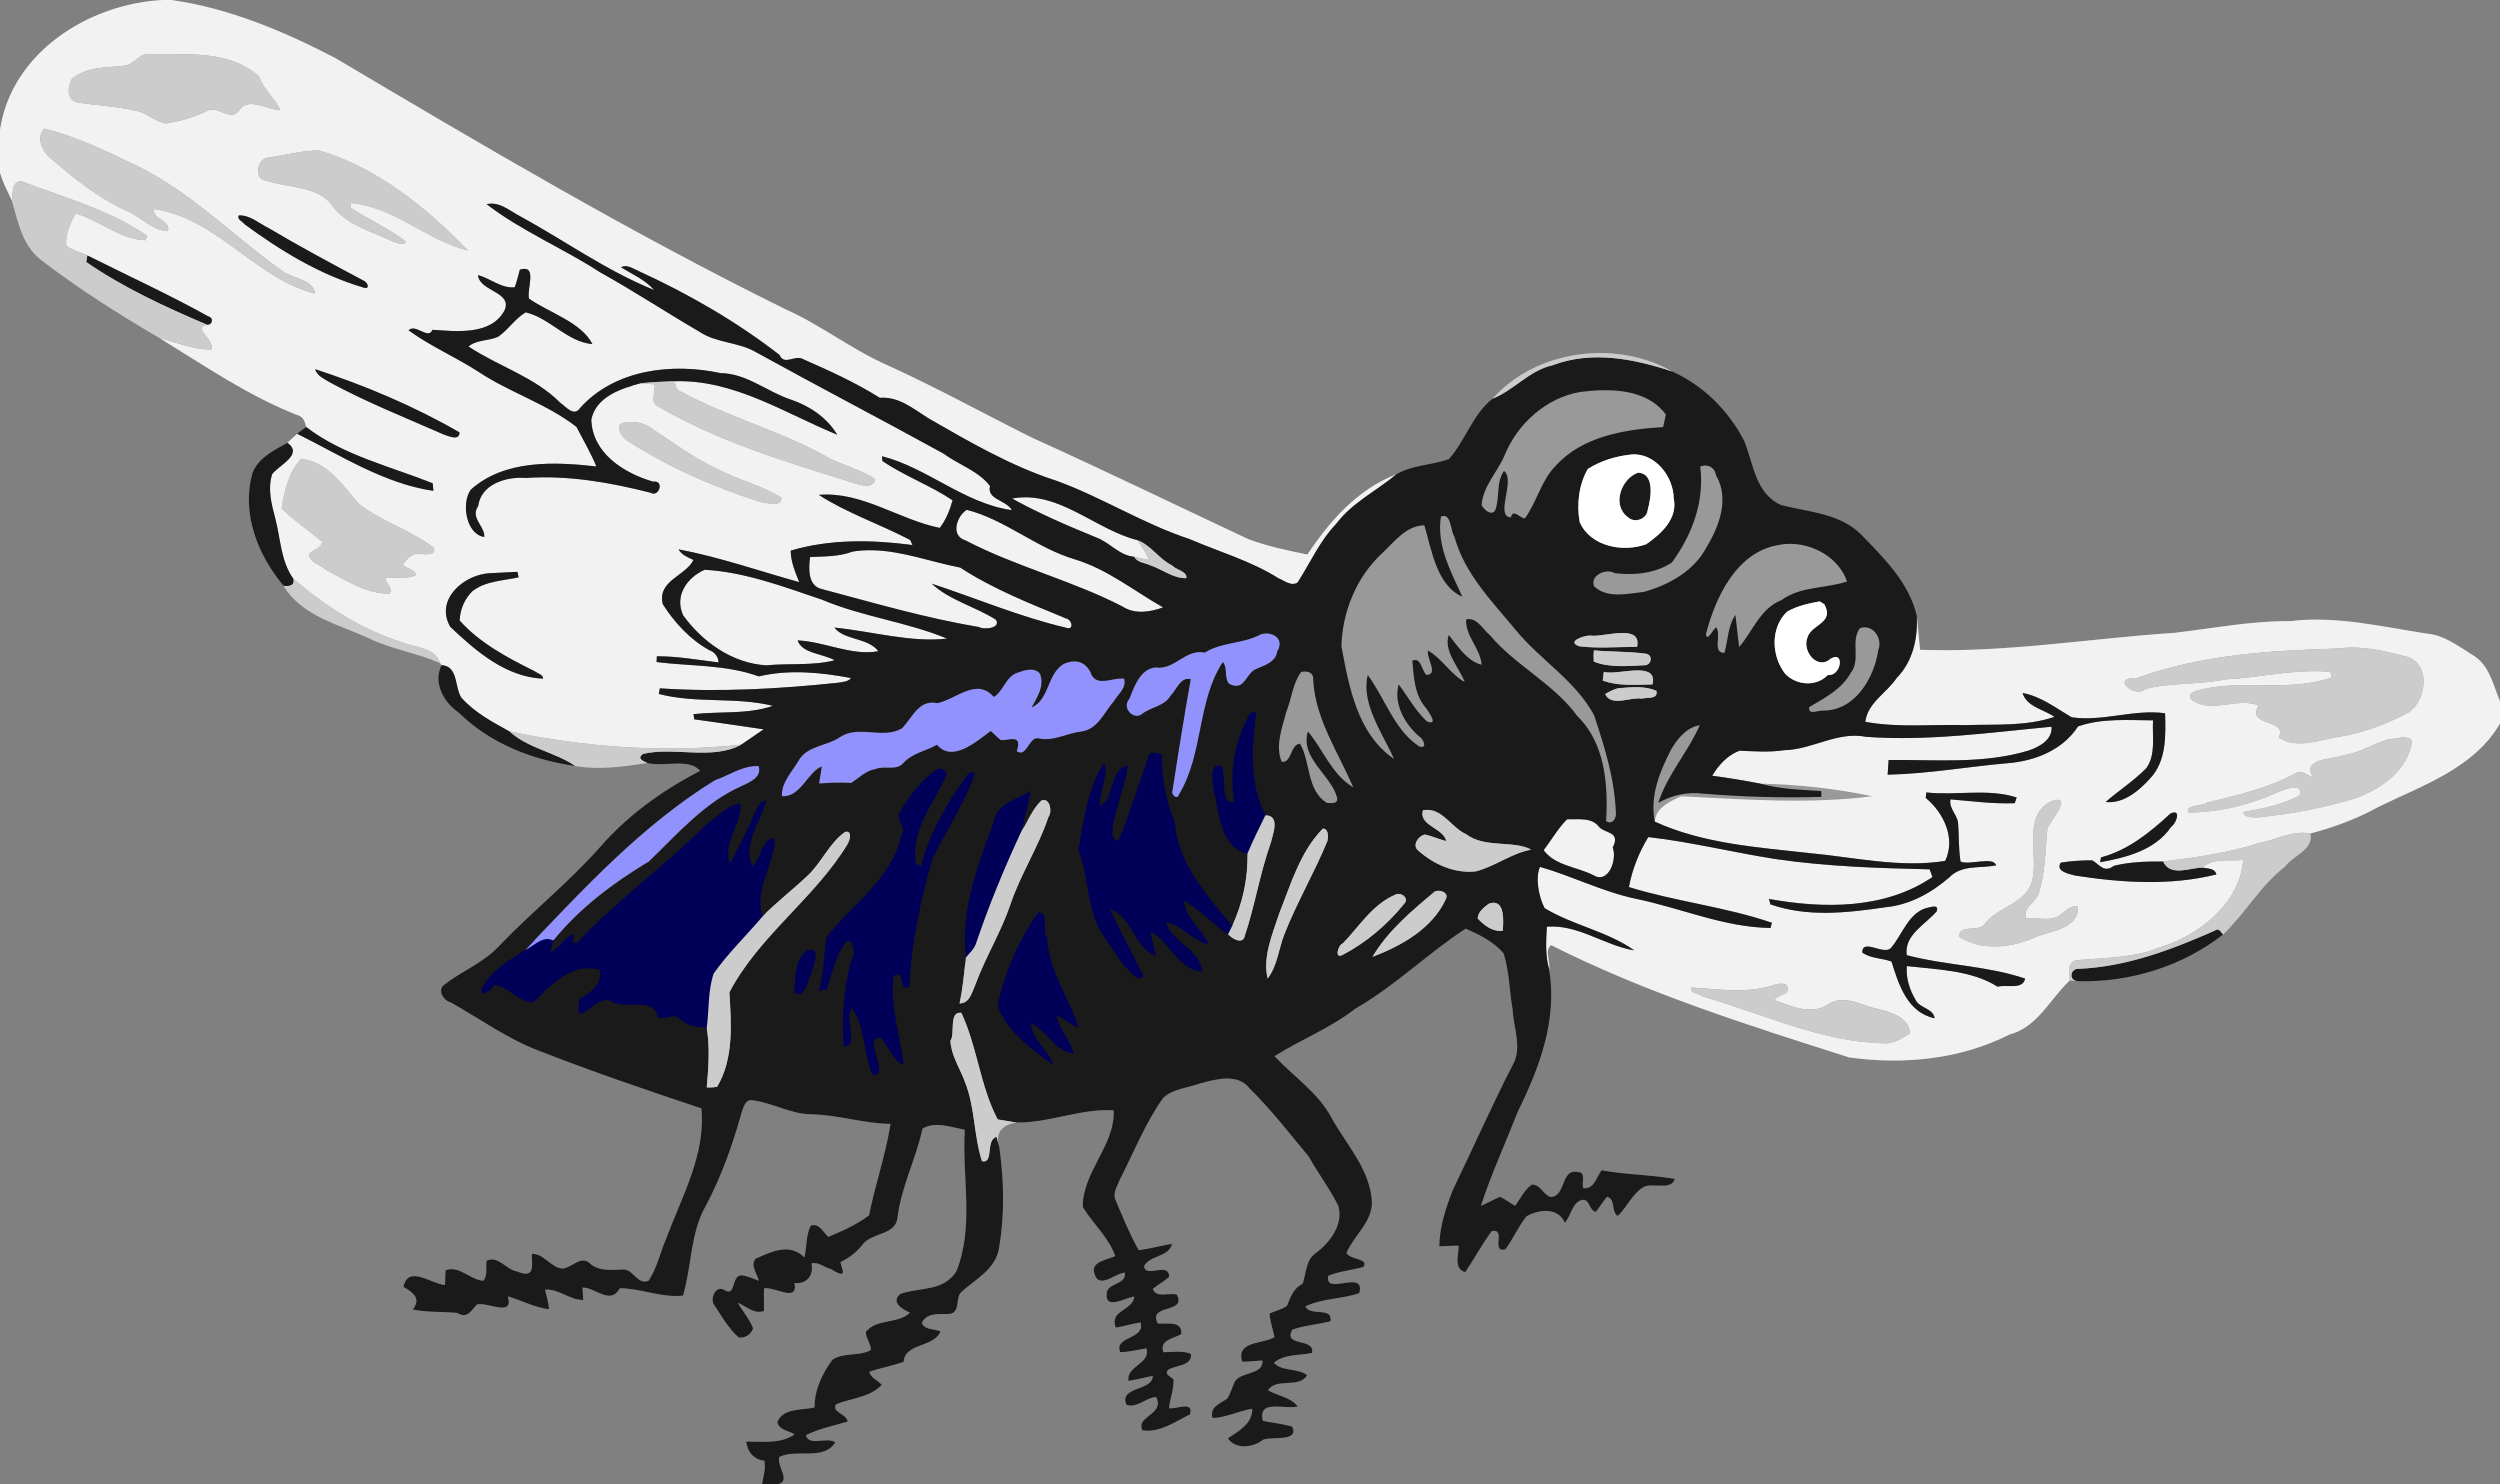 <?xml version="1.0" encoding="UTF-8" standalone="no"?>
<svg xmlns:rdf="http://www.w3.org/1999/02/22-rdf-syntax-ns#" xmlns="http://www.w3.org/2000/svg" height="475pt" width="800pt" version="1.1" xmlns:cc="http://creativecommons.org/ns#" xmlns:dc="http://purl.org/dc/elements/1.1/" viewBox="0 0 800 475">
<rect x="0" y="0" width="800" height="475" fill="#808080" stroke="none"/>
<g>
<path d="m52.08 0c-23.68 1.21-48.37 16.75-52.08 41.55v13.691c0.87 3.12 2.391 5.989 3.791 8.889 1.92 6.75 3.369 14.36 9.209 18.95 12.02 9.23 24.85 17.38 37.93 25.02 14.38 8.83 28.41 18.51 44.2 24.72 1.92 0.41 2.47 2.14 2.85 3.83-0.99 0.68-1.98 1.349-2.87 2.159-1.08 0.92-2.119 1.901-3.139 2.891-4.29 2.35-9.191 4.761-11.141 9.541-3.7 13.04 1.631 26.229 9.891 36.209 5.93 9.73 17.46 12.27 27.13 16.7 7.33 3.59 15.531 4.75 22.991 8.03l0.43 0.661c-2.8 5.85 0.82 12.019 5.67 15.319 9.96 9.8 23.519 15.05 37.169 16.97 7.66 1.28 15.411 0.21 23.011-0.97 5.26 1.33 13.759-1.649 16.889 2.541-11.97 6.16-23.11 14.159-31.98 24.359-10 11.31-21.879 20.741-32.309 31.641-4.95 5.39-11.96 8.03-17.62 12.45-2.23 1.82-0.16 5.019 2.12 5.609 9.44 5.26 18.269 11.761 28.459 15.561 17.05 6.67 34.401 12.569 51.761 18.359 1.47 14.61-6.221 28.191-11.211 41.541-1.94 4.5-2.95 9.47-5.65 13.6-3.74 1.6-4.98-4.131-8.58-3.561-3.59 0.13-7.4 0.58-10.27-2-2.76-2.65-5.72 1.421-8.72 1.681-3.75-0.26-5.999-4.871-9.809-4.711-0.13 3.26 1.38 8.25-4.77 5.62-3.47-0.55-5.93-5.141-9.75-3.441-0.26 2.14 0.461 4.611-0.989 6.431-4.28-0.23-7.65-4.99-12.07-3.37-0.19 1.57-0.09 3.159-0.22 4.739-4.4-0.34-11.83-6.599-13.28 0.611 3.08 1.76 5.75 3.699 2.98 7.209 4.66 0.97 9.47 0.661 14.2 1.091 3.4 2.15 4.58-1.041 6.37-2.691 3.41-0.88 11.85 4.21 9.83-2.6 4.42 1.27 8.55 3.56 13.17 4.12-0.14-2.13-0.76-4.199-1.28-6.259 4.48-0.35 7.89 3.369 12.25 3.289-0.06-1.33-0.191-2.65-0.241-3.97 4.32 0 8.89 5.761 11.98 0.211 6.77 0.07 13.38 3.14 20.2 2.37 2.79-9.49 2.26-19.911 7.28-28.731 4.96-9.35 8.54-19.349 11.37-29.539 0.67-1.8 1.171-4.831 3.811-4.211 6.27 0.85 11.94 4.341 18.38 4.461 8.63 0.09 16.93 3 25.55 3.07-1.54 9.9-4.92 19.43-6.87 29.25-3.92 2.99-8.53 5.039-13.07 6.919-1.62-1.52-2.899-4.579-5.609-3.569-1.58 3.13-1.17 6.789-2.03 10.119-4.66-4.67-10.411-1.909-15.591 0.431-1.82 2.08 0.509 4.859 1.059 7.069-1.89-0.69-3.75-1.65-5.78-1.75-3.06 0.27-1.57 6.921-5.2 4.761-2.63-1.77-4.69 2.31-3.5 4.45 2.42 3.66 4.64 7.67 7.97 10.62 2.03 0.43 4.001-0.97 4.641-2.87-1.18-2.99-3.31-5.51-4.97-8.23 2.69 1.13 5.339 3.819 8.459 2.659 0.05-2.46-0.1-4.839 0.02-7.259 3.45-0.55 11.011 4.719 9.741-1.691 3.99 0.47 6.199-2.48 5.439-6.28 2.29-0.53 4.161 1.349 6.291 1.859 5.66 3.65 3.31-0.29 2.98-2.25 2.81-1.35 5.29-3.28 7.18-5.75 2.94-3.72 10.21-2.87 11.03-8.18 1.14-10.02 5.941-19 8.031-28.77 3.86-2.46 9.249-0.489 13.559 0.361-0.97 15.11 3.061 30.659-2.659 45.189-4.17 6.7-11.741 5.11-17.941 7.3-3.28 2.65 0.63 4.98 3.05 6.02-3.92 3.81-10.701 1.74-14.141 6.18 0 2.05 1.7 3.74 1.62 5.8-3.69 2.08-8.78 0.67-12.3 3.1-3.27 4.43-5.76 9.621-5.72 15.261-3.96 0.97-9.939 0.009-11.919 4.659 0.45 2.57 3.679 2.73 5.539 3.97-4.55 3.1-10.319 2.27-15.489 2.28 0.37 3.28 2.409 5.78 5.789 6.12 0.53 2.54-0.31 5.09-0.73 7.58h4.68c5.06-0.75-0.119-5.671 0.861-8.791 5.73-2.71 14.029 1.321 17.909-4.619-2.8-2.02-8.151 1.47-9.441-2.3 4.21-2.16 8.901-3.041 13.411-4.391-0.36-2.53-5.231-2.89-3.761-5.52 4.86-2 10.921-2.179 14.661-6.239-1.23-1.42-3.721-2.27-3.941-4.22 3.6-1.18 7.351-1.861 10.941-3.111 0.36-6.15 9.67-4.48 11.77-9.75-2.05-0.89-5.071-0.37-5.981-2.75 1.89-3.67 6.011-2.54 9.331-2.9 3.09-0.96 1.34-5.169 3.38-7.009 4.48-4.03 10.929-7.321 11.989-13.841 1.89-10.7 1.601-21.679 0.141-32.409-0.085-0.348-0.184-0.688-0.272-1.034v-0.002c-0.917-4.35 1.898-6.385 5.781-6.914 10.55 0.17 20.54-4.57 31.05-3.88 0.62 11.06-10.09 19.8-9.85 30.97 3.27 5.33 8.23 9.629 10.37 15.639-2.53 1.3-8.05 1.68-6.62 5.78 1.49 4.93 6.52-0.229 9.67-0.489 0.69 4.09-5.899 3.11-5.809 6.98-0.37 5.01 6.129 1.04 8.859 0.68-0.35 4.56-8.099 4.32-5.939 9.97 2.67-0.45 5.269-1.28 7.959-1.67 1.55 5.46-8.55 4.37-6.55 9.47 2.84 0.06 5.6-0.77 8.4-1.17 1.52 4.92-6.58 5.671-5.72 10.391 2.61-0.39 5.161-1.09 7.761-1.57-0.03 4.95-10.95 3.26-8.42 9.25 3.41 1.11 6.159-2.3 9.489-2.52 2.94 5.7-6.679 6.1-4.369 10.68 5.56 0.84 10.469-2.779 15.219-5.119 1.18-4.42-4.119-1.62-6.719-1.95 0.28-3.11 1.62-6.09 1.43-9.22-0.86-0.97-3.041-1.511-1.741-3.061 2.51-1.61 7.67-1.13 7.35-5.1-2.79-1.18-5.959-0.519-8.859-0.559-1.37-3.97 3.299-4.311 5.759-5.791 0.25-4.53-4.66-3.079-7.53-3.389-3.35-6.42 9.401-3.06 6.091-9.22-2.54-0.77-6.56 1.25-7.7-1.85 1.68-1.35 3.579-2.419 5.239-3.809 0.03-5.13-7.639 0.589-8.039-3.491 2.06-3.61 7.999-2.86 8.939-7.12-3.57 0.59-7.059 1.561-10.639 2.041-2.88-5.09-5.05-10.53-7.35-15.9-1.15-2.3 0.539-4.65 1.339-6.77 4.49-8.76 8.13-18.059 13.87-26.109 3.15-2.87 7.799-3.18 11.659-4.55 4.98-1.36 12.051-3.411 15.861 1.439 6.92 6.8 12.859 14.501 19.059 21.961 2.97 5.35 6.74 10.26 9.45 15.75 1.65 6.08-2.689 11.699-7.289 15.159-3.18 2.17-2.971 6.379-4.111 9.709-2.88 1.43-3.96 4.301-5.03 7.111-1.67 1.2-3.751 1.59-5.591 2.45 0.16 2.59 1.081 5.04 1.591 7.57-3.69 2.26-12.41 1.159-10.35 7.859 2.17-0.02 4.33-0.28 6.5-0.4 0.31 4.77-6.91 3.43-8.87 6.82-0.87 1.78-1.34 3.769-2.45 5.439-2.33 1.54-5.66 2.691-4.67 6.161 4.43-0.14 8.391-2.301 12.711-2.961 0.03 4.86-4.311 7.12-7.811 9.45 2.43 3.66 8.171 2.991 11.231 0.481 2.44-1.16 11.78 0.829 9.35-4.211-3.05-0.94-6.301-1.199-9.391-1.859-1.64-7.09 6.85-3.52 11.18-4.6-2.27-3.01-6.409-3.32-9.489-5.18 2.59-4.18 10.03-0.441 12.5-4.861-3.18-2.3-7.961-1.05-10.661-3.93 3.43-2.87 8.101-2.3 12.241-3.15 0.91-5.05-9.361-1.781-6.361-7.441 3.94-1.42 8.181-1.66 12.241-2.7 0.81-4.77-6.329-1.419-8.059-4.739 5.4-2.65 11.65-2.321 17.28-4.261 2.11-7.96-11.23 1.151-9.93-5.559 3.58-1.45 7.469-1.82 11.189-2.77 2.14-2.81-4.269-2.259-5.359-4.539 2.35-5.49 8-9.67 8.15-15.95-0.33-10.46-8.03-18.471-12.85-27.141-4.27-8.19-12.201-13.3-18.341-19.88 8.5-5.31 17.96-9.01 25.93-15.22 12.66-7.26 23.11-17.661 35.27-25.591 4.36 1.93 8.99 4.201 12.1 7.881 1.88 5.78 1.861 12.009 2.911 17.969 0.24 5.92 3.24 12.481-0.1 18.031-6.73 13.1-12.65 26.58-19.07 39.83-2.2 5.73-4.24 11.769-4.3 17.959 2.07-0.06 4.13-0.229 6.2-0.239 0.08 2.69-1.79 7.47 2.12 8.48 2.89-4.31 5.37-8.901 8.45-13.091 4.89-1.09-0.501 6.911 4.369 5.841 2.5-3.37 4.13-7.301 6.77-10.591 4-2.28 10.18-2.95 12.27 2.07 1.97-2.17 2.321-6.45 5.441-7.3 2.61-0.58 2.21 3.4 4.5 3.82 1.17-1.63 2.289-3.301 3.559-4.841 2.84 0.66 1.199 4.611 3.409 6.141 2.95-2.74 4.65-7.001 7.97-9.061 2.68-1.96 9.1 1.201 10.33-2.789-7.76-1.39-15.689-1.35-23.439-2.78-1.73 2.22-2.32 6.149-5.92 5.719-0.53-1.73 1.04-5.21-1.73-5.13-5.51-1.29-3.731 8.071-8.761 7.941-2.28-0.82-3.259-4.011-5.889-3.961-2.46 1.67-3.66 4.5-5.4 6.8-1.64-0.9-3.11-2.119-4.82-2.869-2.09 0.87-4.04 2.02-6.12 2.9 3.35-10.27 7.9-20.131 11.83-30.181 6.98-14.12 12.68-29.38 10.02-45.48 0.47-2.46-1.569-6.04 0.591-7.8 30.39 15.36 63.08 25.641 95.45 35.961 17.33 2.41 35.519 0.649 51.289-7.341 9-2.35 12.96-11.42 19.27-17.3 0.66 0.06 1.97 0.18 2.63 0.23 16.56 0.4 33.301-4.68 46.411-14.92 7.12-6.76 11.97-15.699 19.88-21.789 2.53-3.49 9.22-5.371 8.08-10.541 7.58-1.99 15.01-4.739 21.87-8.559 14.05-6.85 30.5-12.35 38.8-26.63v-7.081c-2.17-5.25-3.42-11.699-8.68-14.789-4.72-2.94-9.37-6.571-15.15-6.961-14.35-2.25-28.791-5.71-43.411-3.93-12.4-0.11-24.589 2.3-36.839 3.73-27.16 1.78-54.191 6.441-81.491 5.431-0.36-3.67-0.72-7.321-1.07-10.981-2.43-10.36-10.38-18.329-17.58-25.689-6.73-7.02-17.009-7.391-25.839-9.661-8.27-3.68-8.791-13.3-11.841-20.63-5.01-9.63-13.01-17.61-22.93-22.08-6.769-3.87-14.582-5.823-22.445-5.925-13.105-0.17-26.35 4.803-35.125 14.616-6.41 5.07-8.639 13.389-13.959 19.319-5.47 2.01-11.73 1.811-16.8 4.881-12.41 4.77-21.28 14.859-28.47 25.659-6.36-1.28-12.75-2.621-18.85-4.891-23.16-10.86-46.17-22.059-69.48-32.589-15.33-7.67-30.36-15.95-45.97-23.05-11.51-5.04-21.43-12.98-32.93-18.05-49.26-24.31-96.56-52.26-143.77-80.26-16.51-8.6-33.979-15.97-52.529-18.62zm411.11 165.62c0.09 0.1 0.172 0.211 0.25 0.333-0.078-0.122-0.162-0.233-0.252-0.333zm199.88 147.32c0.058 0.112 0.129 0.219 0.213 0.319-0.084-0.1-0.153-0.207-0.211-0.319z" fill="#999"/>
<path fill="#000058" d="m399.38 227.47c-5.208 8.079-6.631 19.367-5.824 27.812-2.187-3.334 0.961-10.003-3.502-11.297-6.366 1.883-1.356 10.949-1.387 15.395 0.945 6.289 3.929 13.919 11.078 14.967 1.704-4.73 4.848-9.325 6.098-13.928-5.301-10.364-4.158-22.333-2.707-33.447-1.126 0.292-3.149-0.64-3.756 0.498zm-30.26 12.416c-4.64 0.762-3.294 7.742-5.576 10.758-2.001 5.474-3.921 12.395-6.317 16.879-0.413-8.098 4.233-15.55 4.914-23.693-6.395-0.13-6.812 7.518-9.008 11.76 0.636-4.466 3.051-9.409 0.404-13.707-6.22 9.077-8.449 20.594-9.07 31.191 3.076 10.426 2.948 22.376 10.573 31.056 2.945 3.485 5.266 9.577 10.318 9.83 3.652-1.516-1.101-5.788-1.562-8.07-1.675-3.632-5.587-10.114-5.947-12.238 4.506 4.496 6.229 12.392 13.322 13.805-0.012-1.953-1.867-6.533-1.086-6.795 4.629 4.432 8.393 11.666 15.801 11.352 0.22-7.198-7.832-10.308-10.924-15.285 4.513 2.28 8.265 6.306 13.514 6.971-1.505-5.143-6.115-8.472-8.102-13.332 4.556 3.072 8.343 7.142 12.977 10.111 3.731-3.978 0.01-7.098-2.859-10.309-7.099-8.13-12.798-17.828-14.1-28.646-2.541-6.647-3.737-13.786-3.621-20.896-1.206-0.263-2.398-0.746-3.65-0.74zm-68.658 5.139c-6.3 2.814-10.435 9.373-13.738 15.248-0.623 2.831 2.494 5.329 0.424 8.065-3.448 13.261-15.974 20.782-23.58 31.289-1.002 6.27-1.051 12.628-2.859 18.715 6.69 0.806 5.602-6.837 7.951-11.086 0.794-2.637 4.032-7.908 3.492-1.812-3.358 9.263-3.885 20.364-3.082 30.494 4.726 0.853 4.907-5.092 3.908-8.182-0.628-3.213 0.171-2.973 0.953-0.314 2.327 5.515 1.5 13.225 5.314 17.551 4.523 0.278 3.016-5.676 1.94-8.143-0.701-1.189-0.786-5.642 1.084-2.603 2.081 3.116 3.842 7.329 8.047 7.949-0.664-9.714-4.926-19.954-3.111-29.352 0.148 2.368 2.107 5.693 4.758 3.531 1.062-15.172 3.187-30.903 9.328-44.958 3.764-8.025 9.72-15.666 11.513-24.398-2.524-2.956-5.601 2.096-6.644 4.014-5.207 7.591-9.571 15.858-12.137 24.723-1.823-10.757 7.305-19.088 9.805-28.561-0.429-1.413-1.936-2.26-3.365-2.17zm28.949 7.16c-5.043 2.651-11.984 4.914-12.731 11.561-5.415 14.303-10.75 29.57-8.365 45.101 7.057-6.276 7.423-16.382 11.575-24.384 4.364-10.519 9.712-20.694 11.237-32.166 1.103-2.335-0.791-0.56-1.716-0.112zm-84.434 2.975c-5.317 1.664-5.226 8.925-8.201 12.85-1.016 2.037-3.717 8.063-2.42 2.484 1.258-4.733 4.28-9.22 3.586-14.322-7.862 0.481-12.778 8.13-18.497 12.554-11.446 10.275-24.835 21.322-34.973 31.444 1.272-4.426-4.051-1.226-5.443 0.898-2.411 3.253 0.168-1.48-2.656-1.424-5.386-0.567-9.3 4.706-13.869 6.748-3.636 2.89-9.221 6.164-9.258 11.252 1.514 3.091 4.482-0.738 5.914-1.305 4.122 1.245 8.576 7.498 12.952 4.434 4.767-4.844 12.039-12.207 18.994-9.073 0.033 5.512-8.356 5.729-7.004 11.354-0.055 3.532 4.226 2.082 5.539 0.199 2.389-2.721 5.467-2.213 8.297-0.914 4.577 0.491 10.868-1.132 12.488 4.248 2.874 0.593 6.143-1.499 8.213 1.555 2.507 1.224 7.039 2.59 8.52 0.902 1.042-7.808-0.404-16.803 6.342-22.446 3.579-4.733 9.02-8.874 11.623-13.828-3.001-8.809 4.373-16.673 3.812-25.475-4.871-1.206-6.27 5.367-7.902 7.619-1.218-7.244 4.387-13.144 5.481-20.047l-0.983 0.186-0.553 0.105zm87.605 35.846c-4.941 4.163-7.722 11.582-10.471 17.732-1.64 5.803-6.183 12.643-1.507 18.08 4.594 7.133 11.929 11.787 18.564 16.803-0.946-5.49-5.755-9.519-7.727-14.178 4.091 3.532 7.578 9.116 13.707 8.885-0.847-4.079-4.052-8.024-5.328-11.396 2.131 1.493 4.347 2.927 6.932 3.498-3.307-10.692-10.063-20.457-11.168-31.547-0.674-2.557 0.94-7.77-3.002-7.877zm-73.432 11.887c-6.163 1.941-5.599 10.336-5.998 15.535 4.298 2.531 6.611-3.022 7.189-6.32 0.983-2.407 3.779-9.153-1.191-9.215z"/>
<path d="m52.08 0c-23.68 1.21-48.37 16.75-52.08 41.55v13.691c0.87 3.12 2.391 5.989 3.791 8.889 0.38-2.15-0.141-6.079 2.969-6.159 13.67 5.25 27.961 9 40.211 17.42-0.09 0.37-0.27 1.119-0.37 1.489-8.24-0.25-14.81-6.449-22.43-8.609-1.58 3.15-3.38 6.629-2.95 10.259 1.82 1.74 4.539 2.06 6.739 3.2 12.91 6.49 26.09 12.51 38.72 19.53 1.81 0.41 1.301 2.87-0.509 2.62-4.78 1.19 2.829 4.89 1.389 8-5.73-0.1-11.17-2.25-16.63-3.78 14.38 8.83 28.41 18.51 44.2 24.72 1.92 0.41 2.47 2.14 2.85 3.83 11.81 9.05 26.86 12.56 40.47 18 0.06 0.6 0.181 1.81 0.241 2.42-15.69-2.29-29.551-11.291-43.581-18.261-1.08 0.92-2.119 1.901-3.139 2.891 5.25 3.71-2.79 7.19-4.88 10.03-1.51 4.69-0.221 9.57 0.989 14.15 1.74 6.52 1.731 13.77 5.861 19.42 10.39 8.84 22.17 16.4 35.28 20.45 4.16 1.53 9.9 1.54 11.62 6.43l0.43 0.661c5.44 0.34 4.129 6.949 6.339 10.389 4.22 4.77 9.921 7.78 15.411 10.83 24.37 5.04 49.389 6.93 74.189 4.22 2.41-1.6 4.761-3.29 7.161-4.9-7.4-1.05-14.781-2.209-22.191-3.189-0.07-0.42-0.2-1.251-0.27-1.661 8.47-0.96 17.201 0.15 25.441-2.65-11.73-2.95-24.61-0.68-36.53-3.82 0.09-0.45 0.249-1.339 0.339-1.789 19.03 1.26 38.131 0.19 57.081-1.8 1.4-0.28 3.119-0.26 4.089-1.5-9.74-1.82-19.81-2.82-29.52-0.53-10.54-3.81-21.77-3.211-32.7-4.581 0.02-0.46 0.061-1.39 0.081-1.85 6.66-0.04 13.2 1.19 19.78 1.97-0.16-1.86-1.211-3.309-3.041-3.959-6.18-3.44-11.05-8.78-14.83-14.67-1.85-7.61 7.299-8.96 9.809-14.18-1.79-0.82-3.749-1.57-4.769-3.38 13.12 2.48 25.78 6.93 38.63 10.5-1.3-3.24-2.721-6.52-2.741-10.1 12.64-3.73 26.011-3.491 38.961-1.781-0.18-0.4-0.54-1.209-0.72-1.609-9.57-5.04-20.451-8.711-29.241-14.441 13.8-1.17 25.64 7.95 38.7 10.57 1.99-2.58 3.23-5.71 4.1-8.83-7.13-4.82-15.37-7.73-22.47-12.6-0.02-0.38-0.079-1.129-0.109-1.509 14.56 3.73 26.33 15.129 41.52 17.259-1.59-3.19-8.081-3.37-6.961-7.73-3.75-4.88-10.089-6.831-14.909-10.391-19.84-10.92-39.93-21.369-59.75-32.309-5.66-3.42-12.77-2.961-18.32-6.661-10.7-6.24-21.059-13.069-31.889-19.089-11.82-7.68-25-13.12-36.21-21.72 3.91-0.96 7.09 1.92 10.3 3.62 14.47 7.89 27.96 17.66 43.32 23.85-2.88-3.28-6.98-5.02-10.62-7.28 1.89-1.03 3.831 0.439 5.541 1.159 15.93 7.29 31.319 16.13 45.139 26.85 1.64 3.67 5.05-0.23 7.67 1.43 8.38 3.67 16.741 7.47 24.461 12.33 6.01-0.5 10.7 3.48 15.5 6.52 13.23 7.59 26.479 15.341 41.069 20.041 14.55 5.29 27.71 13.739 42.42 18.589 9.55 4.11 19.671 6.991 28.541 12.561 1.88 0.75 4.17 2.759 6.18 1.359 4.05-6.3 7.099-13.29 12.359-18.77 5.1-6.76 12.841-10.509 19.231-15.819-12.41 4.77-21.28 14.859-28.47 25.659-6.36-1.28-12.75-2.621-18.85-4.891-23.16-10.86-46.17-22.059-69.48-32.589-15.33-7.67-30.36-15.95-45.97-23.05-11.51-5.04-21.43-12.98-32.93-18.05-49.26-24.301-96.56-52.251-143.77-80.251-16.51-8.6-33.979-15.97-52.529-18.62zm-5.32 17.241c12.27 0.49 25.83-1.65 36 7.05 1.51 4.18 5.181 7.159 6.981 10.959-4.15 0.07-10.371-4.56-13.291 0.17-2.59 3.59-6.639-1.59-9.909-0.05-4.21 2.11-8.792 3.42-13.432 4.13-3.24-0.5-5.719-3.05-8.859-3.88-6.47-1.63-13.191-1.8-19.741-2.89-3.37-1.09-2.809-5.04-1.489-7.53 4.68-3.89 10.98-3.5 16.65-4.17 2.85-0.16 4.399-3.159 7.089-3.789zm-32.56 23.918c9.97 2.45 19.67 7.13 29.03 11.62 17.45 8.29 30.99 22.431 46.5 33.491 3.17 2.81 10.521 2.949 11.061 7.659-19.15-4.85-31.381-24.19-51.531-27.05-0.55 3.33 5.471 3.54 4.491 7.1-4.86-0.25-8.35-4.209-12.57-6.209-9.26-4.07-17.25-10.47-24.87-17.03-2.65-2.09-4.959-6.751-2.109-9.581zm87.559 6.87c18.86 5.49 34.571 18.311 48.041 32.161-13.19-3.28-23.651-13.981-37.491-15.231 0 0.39 0.011 1.18 0.011 1.57 5.7 3.81 12.11 6.58 17.55 10.75-0.41 1.64-2.91 0.3-4.05 0.05-6.62-3.2-14.33-5.049-19.12-11.009-4.46-7.03-14.43-6.03-21.45-8.53-4.04-0.14-3.13-6.941 0.4-7.331 3.69-0.5 7.329-1.31 11.009-1.9 1.27-0.14 3.82-0.4 5.1-0.53zm-25.33 20.9c3.63-0.13 6.471 2.58 9.561 4.08 9.91 5.88 20.069 11.321 30.239 16.731 1.58 0.62 2.331 3.16-0.139 2.2-13.8-4.1-26.301-11.701-37.831-20.191-0.6-0.86-2.54-1.57-1.83-2.82zm91.32 17.102c3.727-0.074 0.85 6.537 1.52 9.519 6.57 4.62 16.6 7.44 20.32 14.57-8.14-0.71-13.53-8.32-21.37-10.18-3.41 2.03-5.55 5.539-8.77 7.789-2.96 1.43-7.009 0.901-9.509 3.161 9.53 6.35 21.019 9.64 29.269 17.93 1.83 1.26 4.45 4.66 6.37 1.8 11.12-12.45 29.49-14.57 45.05-11.22 8.4 0.13 14.82 5.97 22.48 8.48 5.97 2.02 11.521 5.76 14.811 11.23-16.83-6.92-33.09-17.719-52.02-17.119 0.35 1.28 0.36 2.89 1.92 3.3 15.34 8.34 32.44 12.689 47.57 21.339 4.81 2.39 10.15 3.76 14.7 6.68-0.76 3.86-6.511 1.34-8.881 0.62-20.88-6.5-42.06-12.95-61.03-24.13-2.21-1.55-0.299-4.581-0.709-6.791-1.48-0.18-2.97-0.29-4.45-0.38-6.36 1.74-14.23 4.29-15.8 11.58 0.27 10.78 10.369 17.181 19.759 19.911 3.79-0.49 1.84 5.129-0.75 3.559-13.08-3.33-26.49-5.68-40.05-4.73-6.02-0.51-14.279 1.91-15.159 8.97-2.63 3.88 2.1 6.299 1.97 9.909-5.82-0.81-7.441-10.779-4.361-15.109 10.76-9.69 26.791-8.951 40.211-7.461-1.8-4.37-4.191-8.479-6.381-12.669-9.54-7.42-21.39-10.981-31.4-17.661-7.27-4.7-15.299-8.12-22.319-13.23 2.35-2.28 6.249 3.181 7.659-0.159 7.57 0.48 18.8 1.88 23.08-6.27 2.54-5.98-7.96-5.931-8.52-11.211 4.01 1.01 7.43 4.331 11.75 3.861 0.72-1.82 1.101-3.761 1.661-5.641 0.538-0.162 0.994-0.241 1.38-0.248zm-66.909 32.109c15.94 5.2 31.67 11.829 46.2 20.219 0.04 2.8-3.441 1.22-4.991 0.7-12.21-5.37-24.66-10.289-36.4-16.659-1.79-1.14-4.149-2.029-4.809-4.259zm100.94 16.888c2.232-0.027 4.471 0.54 6.316 1.792 7.11 4.65 13.94 9.83 21.7 13.38 6.55 3.5 14.021 5.07 20.291 9.12-0.3 3.21-4.3 1.53-6.55 1.35-15.15-4.76-29.851-11.291-43.211-19.911-1.52-1.19-3.739-4.749-0.759-5.509 0.728-0.138 1.47-0.213 2.214-0.222zm-105.42 11.802c8.39 0.89 13.341 8.52 18.441 14.38 7.33 5.73 16.599 8.441 24.009 14.081 0.94 2.57-2.62 2.04-4.15 2-2.59-0.62-4.579 1.53-5.769 3.55 1.19 1.17 4.249 1.379 4.089 3.289-3 1.27-6.38 0.51-9.55 0.72-0.41 1.79 2.49 3.03 1.25 5.13-7.63 0.09-14.279-4.479-20.789-7.889-1.27-1.48-5.341-2.131-4.841-4.911 1.22-1.43 3.98-1.689 3.98-3.909-4.27-3.58-8.94-6.69-12.92-10.6 0.92-5.61 2.23-11.531 6.25-15.841zm231.6 12.305c-1.341 0.007-2.708 0.13-4.105 0.386 8.69 4.84 17.861 8.76 27.061 12.52 4.26 1.59 7.239 5.71 12.009 6.13 1.59 0.35 3.18 0.72 4.78 1.02-0.98-2.24-2.27-4.34-3.7-6.32-12.515-3.199-23.084-13.807-36.045-13.736zm-18.614 4.006c-3.23 2.06-5.311 8.339-0.341 9.819 16.1 8.37 33.941 12.77 50.091 21.07 3.96 2.64 8.881 1.871 13.091 0.341-9.29-5.28-17.84-12.22-28.2-15.37-12.25-3.59-22.411-12.789-34.641-15.859zm-29.958 12.941c-2.176-0.054-4.363 0.068-6.562 0.428-4.34 1.65-9.019 1.51-13.589 1.75-0.51 3.48-0.771 9.051 3.509 10.181 16.75 4.45 33.45 9.379 50.58 12.209 1.03 0.84 6.971 0.66 5.441-2.28-6.58-4.26-14.99-6.28-20.62-11.6 14.31 4.72 28.29 10.65 42.98 14.1 2.69 1 1.951-2.67-0.039-2.98-11.54-4.8-23.311-9.391-33.811-16.261-9.23-1.779-18.459-5.315-27.888-5.548zm-53.902 6.248c-5.62 2.48-9.77 8.301-6.87 14.591 6.21 8.56 15.78 15.359 26.58 15.989 7.16-0.71 15.121 0.19 21.891-1.63-3.71-2.12-10.42-2.12-11.85-6.35 8.66 0.38 17.48 5.08 25.85 3.45-3.48-4.46-10.911-3.42-14.081-7.55 11.96 1.18 24.491 4.87 36.061 3.52-12.94-5.35-27.1-6.981-40-12.441-12.16-4.11-24.73-8.89-37.58-9.58zm-59.89 0.65c0.08 0.44 0.26 1.319 0.35 1.759-4.95 1.11-10.599 1.15-14.759 4.43-2.53 2.39-3.98 5.941-4.1 9.391 6.53 7.31 15.35 11.92 24 16.23 0.91 0.72 2.639 0.99 2.709 2.38-11.91-0.5-21.48-8.789-29.7-16.589-5.01-8.65 4.239-16.66 12.509-17.15 2.24-0.11 6.741-0.34 8.991-0.45zm447.76 13.969c0.4 7.21-1.199 14.69-6.439 20.02-3.15 4.75-9.31 7.921-10.02 14.011 10.54 1.95 21.4 0.759 32.07 1.059 9.44-0.34 19.36 0.47 28.45-2.65-3.41-2.41-8.82-3.151-10.2-7.641 5.88 1.08 10.68 4.841 15.73 7.781 9.99 1.46 19.84-2.661 29.88-1.291 0.21 7.14 0.45 15.301-4.82 20.891-3.53 3.91-8.529 8.15-14.209 7.5 4.27-3.71 9.099-6.801 13.059-10.861 3.1-4.36 1.801-10.249 2.111-15.259-8-0.04-16.301-0.74-23.991 1.93-5.01 7.69-13.93 11.13-22.75 11.8-12.74 1.11-25.37 3.39-38.18 3.65l0.309-4.7c14.89-0.14 30.2 1.379 44.72-2.991 3.39-1.15 7.79-3.44 7.42-7.65-19.72 1.83-39.449 4.681-59.309 3.231-9.17-1.85-17.241 4.1-26.261 4.28-4.75 0.74-9.54 0.33-14.3 0.17-3.81 1.4-6.68 4.6-8.73 8 5.14 0.69 10.26 1.519 15.35 2.519 12.04 0.3 24.06 1.55 35.85 4.05-20.27 2.6-40.8 1.01-61.12 0.02-3.65 1.68-8.089 3.58-8.439 8.1 15.44 7.08 32.79 8.19 49.45 10.07 14.42 1.32 28.989 4.81 43.469 2.5 3.46-7.22-0.47-15.41-6.23-20.17 0.05-0.44 0.15-1.299 0.2-1.739 9.53 1.06 19.65-1.371 28.9 1.609-0.15 0.46-0.449 1.37-0.609 1.83-6.89 0.26-13.71-0.65-20.55-1.23-0.6 2.69 1.9 4.69 2.37 7.22 0.4 4.21 0.139 8.499 0.839 12.689 2.76 1.3 10.46-1.759 11.37 1.191-5.07 1.08-10.991-0.28-14.941 3.85-5.79 5-12.769 8.87-20.509 9.58-12.15 1.78-24.971 3.25-36.791-0.95-0.11-0.42-0.319-1.27-0.419-1.7 17.5 3.13 37.029 3.36 52.309-7.02-0.23-0.62-0.68-1.859-0.9-2.469-16.49-0.38-33.03-0.9-49.37-3.3-13.6-2.12-27-5.47-40.67-7.02-2.99 4.89-5.17 10.35-6.2 16 15.01 4.65 30.871 6.32 45.741 11.42-0.11 0.41-0.32 1.249-0.43 1.659-14.88-0.18-28.751-6.41-43.161-9.35-10.57-2.23-20.449-7.321-30.609-10.191-1.53 3.29-0.491 9.431 1.459 13.191 9.06 5.51 20.081 7.4 28.711 13.53-9.58-1.57-17.97-8.4-27.97-7.58-0.28 4.57-0.53 9.24 0.73 13.68 0.47-2.46-1.569-6.04 0.591-7.8 30.39 15.36 63.08 25.641 95.45 35.961 17.33 2.41 35.519 0.649 51.289-7.341 9-2.35 12.96-11.42 19.27-17.3-0.27-2.3-0.869-5.9 2.241-6.47 8.92-0.85 18.16-0.63 26.62-4.12 12.58-3.83 25.52-14.04 26.65-27.98-4.18 0.47-9.771-0.72-13.061 2.47 1.67 0.35 3.9 0.09 4.47 2.17-14.77 3.69-30.299 2.669-45.209 0.359-1.92-0.52-6.411-1.329-4.581-4.139 3.32-0.51 6.68-0.75 10.07-0.72 2.2 1.19 3.76 4.22 6.9 1.75 5.16-1.28 10.46-1.41 15.78-1.38 10.35-1.28 20.74-2.721 30.72-5.881 5.4-1.08 10.75-4.15 16.4-3.08 7.58-1.99 15.01-4.739 21.87-8.559 14.05-6.85 30.5-12.35 38.8-26.63v-7.081c-2.17-5.25-3.42-11.699-8.68-14.789-4.72-2.94-9.37-6.571-15.15-6.961-14.35-2.25-28.791-5.71-43.411-3.93-12.4-0.11-24.589 2.3-36.839 3.73-27.16 1.78-54.191 6.441-81.491 5.431-0.36-3.67-0.72-7.321-1.07-10.981zm139.32 10.267c6.061-0.025 12.102 1.55 17.944 3.053 7.35 2.83 5.669 13.81 0.239 17.65-7.19 3.84-14.899 6.681-22.959 7.961-6.04 1-13.1 3.89-18.72 0.1 3.11-6.16-10.68-3.321-6.38-10.211-7.03-2.89-15.289 3.011-21.709-2.089-1.14-2.31 2.08-2.66 3.63-3.1 13.65-3.18 28.13 0.94 41.45-3.8l-0.48-1.8c-11.35-0.99-22.4 1.839-33.67 2.439-8.42 1.76-17.13 0.89-25.48 3.05-3.39 3.17-11.511-3.819-2.641-3.509 20.66-7.53 42.8-8.81 64.58-9.45 1.399-0.197 2.798-0.288 4.197-0.294zm16.725 28.762c0.987 0.03 1.886 0.301 2.478 1.111-1.27 9.22-9.51 15.07-17.63 18.17-10.44 3.28-21.28 5.3-32.15 6.33-1.47-0.08-3.85 0.12-4.23-1.75 6.17-1 12.39-2.34 17.98-5.25 1.25-4.27-4.1-2.17-6.47-1.33-9.12 4.22-19.06 6.699-29.13 6.739-1.23-2.52 5.6-2.179 5.83-3.109 9.7-2.37 19.661-4.61 28.511-9.43 1.88-1.3 3.779 0.69 5.559 1.3-3.66-6.15 5.821-5.641 9.591-7.041 5.35-0.76 9.87-3.87 15-5.25 1.125 0.081 3.015-0.54 4.661-0.491zm-110.83 19.966c3.248 0.172-2.34 6.963-3.381 8.975-0.71 7.06-0.62 14.31-2.87 21.12-0.96 2.76-5.431 4.67-3.841 7.87 3.49-0.47 7.92 1.21 10.97-1.27 1.66-1.15 3.18-3.16 5.48-2.48 0.27 6.96-8.379 7.699-13.159 9.539-7.63 3.59-17.651 4.801-24.911 0.011 0.06-4.27 6.641-1.09 8.491-4.3 4.12-5.35 12.94-6.16 14.9-13.43 2.27-8.24-3.4-21.09 6.35-25.67 0.864-0.279 1.508-0.39 1.972-0.366zm37.091 4.042c2.077-0.178 0.539 3.67-0.922 4.633-5.07 7.47-14.371 9.78-22.691 11.3 0.06-0.39 0.2-1.169 0.27-1.559 8.77-2.33 15.71-8.04 22.22-14.03 0.455-0.21 0.825-0.318 1.122-0.344zm-190.2 2.152c-1.377-0.027-2.768 0.059-4.013 0.022-2.9 2.94-4.99 6.599-7.48 9.889 3.55 4.94 10.69 5.35 15.9 8 4.92 2.99 7.68-5.199 6.2-8.819 2.74-5.45-2.741-4.341-4.591-6.911-1.469-1.775-3.723-2.136-6.017-2.181zm113.42 27.94c0.75-0.025 1.27 0.267 0.895 1.492-3.6 4.24-10.49 7.561-9.62 14.061 12.44 3.32 25.591 3.329 37.891 7.509-0.68 3.68-6.051 1.791-8.811 2.591-8.29-5.29-19.36-5.491-29.03-6.611-0.36 3.84 0.87 7.541 2.77 10.811 1.35 2.77 5.59 2.61 6.13 5.9-8.73-1.84-11.499-10.741-13.809-18.161-3.06-1.13-6.641-0.919-9.361-2.889 0-4.67 6.951 1.049 9.211-1.481 3.76-4.39 5.78-11.869 12.28-12.969 0.472-0.109 1.005-0.238 1.455-0.253zm-48.991 24.697c1.588-0.044 2.63 0.659 1.936 2.766-1.33 0.84-3.071 1.159-4.041 2.459 5.43 2.1 12.33 5.03 17.6 1.15 5.13-3.03 10.581 0.82 15.661 1.75 3.99 0.94 10 2.761 10.15 7.811-2.52 1.38-5.121 3.42-8.141 3.13-20.25-0.36-38.719-9.391-57.859-14.891-1.17-0.79-4.93-1.309-3.92-2.969 8.48 0.56 17.06 1.889 25.42-0.461 1.091-0.424 2.241-0.719 3.194-0.745z" fill="#f2f2f2"/>
<path d="m405.36 202.71c-0.939-0.022-1.898 0.195-2.703 0.68-5.52 2.65-11.919 2.15-17.089 5.43-6.39-1.25-9.59 5.699-15.85 4.759-4.89 0.54-6.761 6.141-8.341 10.041-2.55 3.01 1.39 6.88 3.98 4.93 2.89-2.35 7.241-2.49 9.231-5.92 1.89-1.87 3.199-6.15 6.439-5.27-2.11 11.87-4.02 23.761-5.83 35.681-0.62 1.16 1.55 3.129 2.05 1.239 7.9-12.97 5.78-29.82 14.05-42.42 1.66 1.88 0.339 5.06 2.009 6.95 5.08 2.71 5.321-3.579 8.811-4.789 2.69-1.17 6.12-2.17 6.6-5.58 2.115-3.465-0.54-5.665-3.358-5.73zm-61.481 8.936c-0.949-0.005-1.986 0.213-3.111 0.653-5.68 2.71-4.82 11.58-10.62 14.07 1.73-3.3 4.131-6.67 2.691-10.68-1.73-2.42-5.18-1.171-7.35-0.381-3.67 1.22-4.37 5.841-7.47 7.731-5.49-6.39-12.081 0.779-18.091 1.969-5.95-1.32-8.03 4.771-11.3 8.061-6.16 3.6-13.729-1.171-19.739 2.759-4.28 2.98-10.641 2.71-13.411 7.67-2.05 3.53-5.51 6.94-5.27 11.27 6.01 0.5 8.261-7.83 12.761-9.48-0.23 1.82-0.631 3.62-0.841 5.45 3.41-0.28 6.821-0.411 10.241-0.191 2.54-1.61 4.659-3.931 7.809-4.441 2.89-1.23 6.65 0.721 8.93-1.959 2.82-3.15 7.19-3.79 10.75-5.82 4.74 5.82 12.641-0.989 17.161-4.409 1.12 0.92 2.06 2.059 3.25 2.909 2.45 0.29 7.04-2.21 5.08 3.58 3.22 2.14 3.789-4.419 6.759-4.159 4.78 1.19 9.271-1.619 13.941-2.159 5.21-0.66 7.309-6.14 10.359-9.67 1.34-2.22 4.17-4.31 3.32-7.23-3.56-0.63-9.169 3.21-10.859-2.27-1.238-2.172-2.901-3.262-4.989-3.273zm-102.07 33.49c-4.65 0.14-8.761 3.089-13.092 4.561-23.28 14.35-41.981 34.71-60.711 54.33 2.87-1.25 5.761-4.839 9.061-3.039 8.41-10.43 19.19-18.45 30.58-25.32 9.22-8.85 17.8-18.9 29.77-24.18 2.54-1.16 6.51-2.841 5.33-6.341-0.315-0.017-0.627-0.02-0.938-0.011z" fill="#9292ff"/>
<path fill="#1a1a1a" d="m157.16 65.161c-0.468 0.01-0.946 0.069-1.434 0.189 11.21 8.6 24.391 14.04 36.211 21.72 10.83 6.02 21.189 12.849 31.889 19.089 5.55 3.7 12.66 3.241 18.32 6.661 19.82 10.94 39.91 21.389 59.75 32.309 4.82 3.56 11.159 5.511 14.909 10.391-1.12 4.36 5.371 4.54 6.961 7.73-15.19-2.13-26.96-13.529-41.52-17.259 0.03 0.38 0.089 1.129 0.109 1.509 7.1 4.87 15.34 7.78 22.47 12.6-0.87 3.12-2.11 6.25-4.1 8.83-13.06-2.62-24.9-11.74-38.7-10.57 8.79 5.73 19.671 9.401 29.241 14.441 0.18 0.4 0.54 1.209 0.72 1.609-12.95-1.71-26.321-1.949-38.961 1.781 0.02 3.58 1.441 6.86 2.741 10.1-12.85-3.57-25.51-8.02-38.63-10.5 1.02 1.81 2.979 2.56 4.769 3.38-2.51 5.22-11.659 6.57-9.809 14.18 3.78 5.89 8.65 11.23 14.83 14.67 1.83 0.65 2.881 2.099 3.041 3.959-6.58-0.78-13.12-2.01-19.78-1.97-0.02 0.46-0.061 1.39-0.081 1.85 10.93 1.37 22.16 0.771 32.7 4.581 9.71-2.29 19.78-1.29 29.52 0.53-0.97 1.24-2.689 1.22-4.089 1.5-18.95 1.99-38.051 3.06-57.081 1.8-0.09 0.45-0.249 1.339-0.339 1.789 11.92 3.14 24.8 0.87 36.53 3.82-8.24 2.8-16.971 1.69-25.441 2.65 0.07 0.41 0.2 1.241 0.27 1.661 7.41 0.98 14.791 2.139 22.191 3.189-2.4 1.61-4.751 3.3-7.161 4.9-9.28 5.1-21.389 0.59-31.459 2.98-2.02 1.48-0.04 2.21 1.37 2.9 5.26 1.33 13.759-1.649 16.889 2.541-11.97 6.16-23.11 14.159-31.98 24.359-10 11.31-21.879 20.741-32.309 31.641-4.95 5.39-11.96 8.03-17.62 12.45-2.23 1.82-0.16 5.019 2.12 5.609 9.44 5.26 18.269 11.761 28.459 15.561 17.05 6.67 34.401 12.569 51.761 18.359 1.47 14.61-6.221 28.191-11.211 41.541-1.94 4.5-2.95 9.47-5.65 13.6-3.74 1.6-4.98-4.131-8.58-3.561-3.59 0.13-7.4 0.58-10.27-2-2.76-2.65-5.72 1.421-8.72 1.681-3.75-0.26-5.999-4.871-9.809-4.711-0.13 3.26 1.38 8.25-4.77 5.62-3.47-0.55-5.93-5.141-9.75-3.441-0.26 2.14 0.461 4.611-0.989 6.431-4.28-0.23-7.65-4.99-12.07-3.37-0.19 1.57-0.09 3.159-0.22 4.739-4.4-0.34-11.83-6.599-13.28 0.611 3.08 1.76 5.75 3.699 2.98 7.209 4.66 0.97 9.47 0.661 14.2 1.091 3.4 2.15 4.58-1.041 6.37-2.691 3.41-0.88 11.85 4.21 9.83-2.6 4.42 1.27 8.55 3.56 13.17 4.12-0.14-2.13-0.76-4.199-1.28-6.259 4.48-0.35 7.89 3.369 12.25 3.289-0.06-1.33-0.191-2.65-0.241-3.97 4.32 0 8.89 5.761 11.98 0.211 6.77 0.07 13.38 3.14 20.2 2.37 2.79-9.49 2.26-19.911 7.28-28.731 4.96-9.35 8.54-19.349 11.37-29.539 0.67-1.8 1.171-4.831 3.811-4.211 6.27 0.85 11.94 4.341 18.38 4.461 8.63 0.09 16.93 3 25.55 3.07-1.54 9.9-4.92 19.43-6.87 29.25-3.92 2.99-8.53 5.039-13.07 6.919-1.62-1.52-2.899-4.579-5.609-3.569-1.58 3.13-1.17 6.789-2.03 10.119-4.66-4.67-10.411-1.909-15.591 0.431-1.82 2.08 0.509 4.859 1.059 7.069-1.89-0.69-3.75-1.65-5.78-1.75-3.06 0.27-1.57 6.921-5.2 4.761-2.63-1.77-4.69 2.31-3.5 4.45 2.42 3.66 4.64 7.67 7.97 10.62 2.03 0.43 4.001-0.97 4.641-2.87-1.18-2.99-3.31-5.51-4.97-8.23 2.69 1.13 5.339 3.819 8.459 2.659 0.05-2.46-0.1-4.839 0.02-7.259 3.45-0.55 11.011 4.719 9.741-1.691 3.99 0.47 6.199-2.48 5.439-6.28 2.29-0.53 4.161 1.349 6.291 1.859 5.66 3.65 3.31-0.29 2.98-2.25 2.81-1.35 5.29-3.28 7.18-5.75 2.94-3.72 10.21-2.87 11.03-8.18 1.14-10.02 5.941-19 8.031-28.77 3.86-2.46 9.249-0.489 13.559 0.361-0.97 15.11 3.061 30.659-2.659 45.189-4.17 6.7-11.741 5.11-17.941 7.3-3.28 2.65 0.63 4.98 3.05 6.02-3.92 3.81-10.701 1.74-14.141 6.18 0 2.05 1.7 3.74 1.62 5.8-3.69 2.08-8.78 0.67-12.3 3.1-3.27 4.43-5.76 9.621-5.72 15.261-3.96 0.97-9.939 0.009-11.919 4.659 0.45 2.57 3.679 2.73 5.539 3.97-4.55 3.1-10.319 2.27-15.489 2.28 0.37 3.28 2.409 5.78 5.789 6.12 0.53 2.54-0.31 5.09-0.73 7.58h4.68c5.06-0.75-0.119-5.671 0.861-8.791 5.73-2.71 14.029 1.321 17.909-4.619-2.8-2.02-8.151 1.47-9.441-2.3 4.21-2.16 8.901-3.041 13.411-4.391-0.36-2.53-5.231-2.89-3.761-5.52 4.86-2 10.921-2.179 14.661-6.239-1.23-1.42-3.721-2.27-3.941-4.22 3.6-1.18 7.351-1.861 10.941-3.111 0.36-6.15 9.67-4.48 11.77-9.75-2.05-0.89-5.071-0.37-5.981-2.75 1.89-3.67 6.011-2.54 9.331-2.9 3.09-0.96 1.34-5.169 3.38-7.009 4.48-4.03 10.929-7.321 11.989-13.841 1.89-10.7 1.601-21.679 0.141-32.409-0.28-1.14-0.571-2.271-0.891-3.391-3.66 1.09-0.739 8.661-4.659 7.811-2.69-8.25-2.189-17.271-5.459-25.341-1.56-4.37-4.421-8.45-4.641-13.18 1.59-2.14-0.669-9.569 3.491-8.959 5.09 10.87 6.009 23.389 11.619 34.109 1.51 0.25 4.54 0.75 6.05 1 10.55 0.17 20.54-4.57 31.05-3.88 0.62 11.06-10.09 19.8-9.85 30.97 3.27 5.33 8.23 9.629 10.37 15.639-2.53 1.3-8.05 1.68-6.62 5.78 1.49 4.93 6.52-0.229 9.67-0.489 0.69 4.09-5.899 3.11-5.809 6.98-0.37 5.01 6.129 1.04 8.859 0.68-0.35 4.56-8.099 4.32-5.939 9.97 2.67-0.45 5.269-1.28 7.959-1.67 1.55 5.46-8.55 4.37-6.55 9.47 2.84 0.06 5.6-0.77 8.4-1.17 1.52 4.92-6.58 5.671-5.72 10.391 2.61-0.39 5.161-1.09 7.761-1.57-0.03 4.95-10.95 3.26-8.42 9.25 3.41 1.11 6.159-2.3 9.489-2.52 2.94 5.7-6.679 6.1-4.369 10.68 5.56 0.84 10.469-2.779 15.219-5.119 1.18-4.42-4.119-1.62-6.719-1.95 0.28-3.11 1.62-6.09 1.43-9.22-0.86-0.97-3.041-1.511-1.741-3.061 2.51-1.61 7.67-1.13 7.35-5.1-2.79-1.18-5.959-0.519-8.859-0.559-1.37-3.97 3.299-4.311 5.759-5.791 0.25-4.53-4.66-3.079-7.53-3.389-3.35-6.42 9.401-3.06 6.091-9.22-2.54-0.77-6.56 1.25-7.7-1.85 1.68-1.35 3.579-2.419 5.239-3.809 0.03-5.13-7.639 0.589-8.039-3.491 2.06-3.61 7.999-2.86 8.939-7.12-3.57 0.59-7.059 1.561-10.639 2.041-2.88-5.09-5.05-10.53-7.35-15.9-1.15-2.3 0.539-4.65 1.339-6.77 4.49-8.76 8.13-18.059 13.87-26.109 3.15-2.87 7.799-3.18 11.659-4.55 4.98-1.36 12.051-3.411 15.861 1.439 6.92 6.8 12.859 14.501 19.059 21.961 2.97 5.35 6.74 10.26 9.45 15.75 1.65 6.08-2.689 11.699-7.289 15.159-3.18 2.17-2.971 6.379-4.111 9.709-2.88 1.43-3.96 4.301-5.03 7.111-1.67 1.2-3.751 1.59-5.591 2.45 0.16 2.59 1.081 5.04 1.591 7.57-3.69 2.26-12.41 1.159-10.35 7.859 2.17-0.02 4.33-0.28 6.5-0.4 0.31 4.77-6.91 3.43-8.87 6.82-0.87 1.78-1.34 3.769-2.45 5.439-2.33 1.54-5.66 2.691-4.67 6.161 4.43-0.14 8.391-2.301 12.711-2.961 0.03 4.86-4.311 7.12-7.811 9.45 2.43 3.66 8.171 2.991 11.231 0.481 2.44-1.16 11.78 0.829 9.35-4.211-3.05-0.94-6.301-1.199-9.391-1.859-1.64-7.09 6.85-3.52 11.18-4.6-2.27-3.01-6.409-3.32-9.489-5.18 2.59-4.18 10.03-0.441 12.5-4.861-3.18-2.3-7.961-1.05-10.661-3.93 3.43-2.87 8.101-2.3 12.241-3.15 0.91-5.05-9.361-1.781-6.361-7.441 3.94-1.42 8.181-1.66 12.241-2.7 0.81-4.77-6.329-1.419-8.059-4.739 5.4-2.65 11.65-2.321 17.28-4.261 2.11-7.96-11.23 1.151-9.93-5.559 3.58-1.45 7.469-1.82 11.189-2.77 2.14-2.81-4.269-2.259-5.359-4.539 2.35-5.49 8-9.67 8.15-15.95-0.33-10.46-8.03-18.471-12.85-27.141-4.27-8.19-12.201-13.3-18.341-19.88 8.5-5.31 17.96-9.01 25.93-15.22 12.66-7.26 23.11-17.661 35.27-25.591 4.36 1.93 8.99 4.201 12.1 7.881 1.88 5.78 1.861 12.009 2.911 17.969 0.24 5.92 3.24 12.481-0.1 18.031-6.73 13.1-12.65 26.58-19.07 39.83-2.2 5.73-4.24 11.769-4.3 17.959 2.07-0.06 4.13-0.229 6.2-0.239 0.08 2.69-1.79 7.47 2.12 8.48 2.89-4.31 5.37-8.901 8.45-13.091 4.89-1.09-0.501 6.911 4.369 5.841 2.5-3.37 4.13-7.301 6.77-10.591 4-2.28 10.18-2.95 12.27 2.07 1.97-2.17 2.321-6.45 5.441-7.3 2.61-0.58 2.21 3.4 4.5 3.82 1.17-1.63 2.289-3.301 3.559-4.841 2.84 0.66 1.199 4.611 3.409 6.141 2.95-2.74 4.65-7.001 7.97-9.061 2.68-1.96 9.1 1.201 10.33-2.789-7.76-1.39-15.689-1.35-23.439-2.78-1.73 2.22-2.32 6.149-5.92 5.719-0.53-1.73 1.04-5.21-1.73-5.13-5.51-1.29-3.731 8.071-8.761 7.941-2.28-0.82-3.259-4.011-5.889-3.961-2.46 1.67-3.66 4.5-5.4 6.8-1.64-0.9-3.11-2.119-4.82-2.869-2.09 0.87-4.04 2.02-6.12 2.9 3.35-10.27 7.9-20.131 11.83-30.181 6.98-14.12 12.68-29.38 10.02-45.48-1.26-4.44-1.01-9.11-0.73-13.68 10-0.82 18.39 6.01 27.97 7.58-8.63-6.13-19.651-8.02-28.711-13.53-1.95-3.76-2.989-9.901-1.459-13.191 10.16 2.87 20.039 7.961 30.609 10.191 14.41 2.94 28.281 9.17 43.161 9.35 0.11-0.41 0.32-1.249 0.43-1.659-14.87-5.1-30.731-6.77-45.741-11.42 1.03-5.65 3.21-11.11 6.2-16 13.67 1.55 27.07 4.9 40.67 7.02 16.34 2.4 32.88 2.92 49.37 3.3 0.22 0.61 0.67 1.849 0.9 2.469-15.28 10.38-34.809 10.15-52.309 7.02 0.1 0.43 0.309 1.28 0.419 1.7 11.82 4.2 24.641 2.73 36.791 0.95 7.74-0.71 14.719-4.58 20.509-9.58 3.95-4.13 9.871-2.77 14.941-3.85-0.91-2.95-8.61 0.109-11.37-1.191-0.7-4.19-0.439-8.479-0.839-12.689-0.47-2.53-2.97-4.53-2.37-7.22 6.84 0.58 13.66 1.49 20.55 1.23 0.16-0.46 0.459-1.37 0.609-1.83-9.25-2.98-19.37-0.549-28.9-1.609-0.05 0.44-0.15 1.299-0.2 1.739 5.76 4.76 9.69 12.95 6.23 20.17-14.48 2.31-29.049-1.18-43.469-2.5-16.66-1.88-34.01-2.99-49.45-10.07-1.66-8.18 1.589-16.03 5.239-23.13 2.06-3.46 4.93-7.07 9.15-7.73-3.74 8.56-10.369 15.769-13.289 24.859 4.35-2.48 9.32-3.61 14.35-2.95 12.59 1 25.22 1.42 37.85 1.03-0.01-0.47-0.03-1.41-0.05-1.88-6.55-0.4-13.181-0.59-19.541-2.37-5.09-1-10.21-1.829-15.35-2.519 2.05-3.4 4.92-6.6 8.73-8 4.76 0.16 9.55 0.57 14.3-0.17 9.02-0.18 17.091-6.13 26.261-4.28 19.86 1.45 39.589-1.401 59.309-3.231 0.37 4.21-4.03 6.5-7.42 7.65-14.52 4.37-29.83 2.851-44.72 2.991l-0.309 4.7c12.81-0.26 25.44-2.54 38.18-3.65 8.82-0.67 17.74-4.11 22.75-11.8 7.69-2.67 15.991-1.97 23.991-1.93-0.31 5.01 0.989 10.899-2.111 15.259-3.96 4.06-8.789 7.151-13.059 10.861 5.68 0.65 10.679-3.59 14.209-7.5 5.27-5.59 5.03-13.751 4.82-20.891-10.04-1.37-19.89 2.751-29.88 1.291-5.05-2.94-9.85-6.701-15.73-7.781 1.38 4.49 6.79 5.231 10.2 7.641-9.09 3.12-19.01 2.31-28.45 2.65-10.67-0.3-21.53 0.891-32.07-1.059 0.71-6.09 6.87-9.261 10.02-14.011 5.24-5.33 6.839-12.81 6.439-20.02-2.43-10.36-10.38-18.329-17.58-25.689-6.73-7.02-17.009-7.391-25.839-9.661-8.27-3.68-8.791-13.3-11.841-20.63-5.01-9.63-13.01-17.61-22.93-22.08-12.32-4.11-25.79-6.77-38.32-2.03-7.43 1.64-12.35 7.98-19.25 10.72-6.41 5.07-8.639 13.389-13.959 19.319-5.47 2.01-11.73 1.811-16.8 4.881-6.39 5.31-14.131 9.059-19.231 15.819-5.26 5.48-8.309 12.47-12.359 18.77-2.01 1.4-4.3-0.609-6.18-1.359-8.87-5.57-18.991-8.451-28.541-12.561-14.71-4.85-27.87-13.299-42.42-18.589-14.59-4.7-27.839-12.451-41.069-20.041-4.8-3.04-9.49-7.02-15.5-6.52-7.72-4.86-16.081-8.66-24.461-12.33-2.62-1.66-6.03 2.24-7.67-1.43-13.82-10.72-29.209-19.56-45.139-26.85-1.71-0.72-3.651-2.189-5.541-1.159 3.64 2.26 7.74 4 10.62 7.28-15.36-6.19-28.85-15.96-43.32-23.85-2.809-1.488-5.594-3.878-8.866-3.809zm-80.734 3.769c-0.71 1.25 1.23 1.96 1.83 2.82 11.53 8.49 24.031 16.091 37.831 20.191 2.47 0.96 1.719-1.58 0.139-2.2-10.17-5.41-20.329-10.851-30.239-16.731-3.09-1.5-5.931-4.21-9.561-4.08zm-48.467 12.8-0.359 2.12c12 8.26 25.22 14.34 38.57 20.03 1.81 0.25 2.319-2.21 0.509-2.62-12.629-7.021-25.81-13.04-38.72-19.53zm139.79 4.302c-0.386 0.008-0.842 0.086-1.38 0.248-0.56 1.88-0.941 3.821-1.661 5.641-4.32 0.47-7.74-2.851-11.75-3.861 0.56 5.28 11.06 5.231 8.52 11.211-4.28 8.15-15.51 6.75-23.08 6.27-1.41 3.34-5.309-2.121-7.659 0.159 7.02 5.11 15.049 8.53 22.319 13.23 10.01 6.68 21.86 10.241 31.4 17.661 2.19 4.19 4.581 8.299 6.381 12.669-13.42-1.49-29.451-2.229-40.211 7.461-3.08 4.33-1.459 14.299 4.361 15.109 0.13-3.61-4.6-6.029-1.97-9.909 0.88-7.06 9.139-9.48 15.159-8.97 13.56-0.95 26.97 1.4 40.05 4.73 2.59 1.57 4.54-4.049 0.75-3.559-9.39-2.73-19.489-9.131-19.759-19.911 1.57-7.29 9.44-9.84 15.8-11.58 3.62-0.34 7.24-0.549 10.88-0.639 18.93-0.6 35.19 10.199 52.02 17.119-3.29-5.47-8.841-9.21-14.811-11.23-7.66-2.51-14.08-8.35-22.48-8.48-15.56-3.35-33.93-1.23-45.05 11.22-1.92 2.86-4.54-0.54-6.37-1.8-8.25-8.29-19.739-11.58-29.269-17.93 2.5-2.26 6.549-1.731 9.509-3.161 3.22-2.25 5.36-5.759 8.77-7.789 7.84 1.86 13.23 9.47 21.37 10.18-3.72-7.13-13.75-9.95-20.32-14.57-0.671-2.982 2.207-9.593-1.52-9.519zm-66.909 32.109c0.66 2.23 3.019 3.119 4.809 4.259 11.74 6.37 24.19 11.289 36.4 16.659 1.55 0.52 5.031 2.1 4.991-0.7-14.53-8.39-30.26-15.019-46.2-20.219zm412.12 6.727c7.575-0.107 15.459 1.485 20.109 7.763l-0.861 4.03c-12.16 0.75-25.709 2.871-34.289 12.291-4.79 4.79-6.07 11.62-9.97 16.95-1.63-0.1-3.729-3.281-4.459-0.341-5.27-0.19 1.599-11.929-2.211-14.859-2.63 3.69-1.24 8.64-2.85 12.68-1.4 1.83-3.49-0.369-4.32-1.689 0.41-6.17 5.181-10.67 7.441-16.17 4.07-10 13.31-18.231 24.07-20.091 2.325-0.303 4.816-0.527 7.341-0.563zm-414.98 11.78c-0.99 0.68-1.98 1.349-2.87 2.159 14.03 6.97 27.891 15.971 43.581 18.261-0.06-0.61-0.181-1.82-0.241-2.42-13.61-5.44-28.66-8.95-40.47-18zm-6.009 5.05c-4.29 2.35-9.191 4.761-11.141 9.541-3.7 13.04 1.631 26.229 9.891 36.209 1.79 0.22 3.5 0.11 3.22-2.15-4.13-5.65-4.121-12.9-5.861-19.42-1.21-4.58-2.499-9.46-0.989-14.15 2.09-2.84 10.13-6.32 4.88-10.03zm430.9 3.703c7.084-0.04 12.642 7.284 12.7 14.017 1.45 6.49-4.011 11.439-8.791 14.739-7.45 2.72-17.85 0.731-21.28-7.089-1-5.64-0.31-11.96 2.6-17 4.22-2.69 9.12-4.141 14.08-4.641 0.232-0.017 0.462-0.025 0.691-0.027zm22.911 3.566c1.654 0.053 3.069 1.179 3.369 3.181 4.31 7.44 1.01 16.241-3.05 22.941-3.96 7.61-11.98 12.03-19.97 14.3-5.25 0.54-11.69 2.29-16.03-1.77-1.4-3.5 3.93-5.91 6.63-4.2 6.23 0.73 12.9 0.119 18.27-3.411 6.52-8.93 10.46-19.51 9.08-30.73 0.573-0.228 1.15-0.329 1.702-0.311zm-21.59 2.28c-5.41 1.89-8.471 10.361-3.341 14.191 2.22 2.17 6.19 0.639 6.42-2.281 1.09-3.91 2.3-11.669-3.08-11.909zm-196.23 7.884c12.962-0.071 23.53 10.537 36.045 13.736 4.39 1.65 6.86 6.039 11.05 8.059 1.15 1.37 5.031 1.97 4.561 4.08-4.23 0.12-7.641-2.84-11.511-4.1-1.75-0.83-4.14-0.869-5.18-2.739-4.77-0.42-7.749-4.54-12.009-6.13-9.2-3.76-18.371-7.68-27.061-12.52 1.397-0.256 2.764-0.379 4.105-0.386zm-18.614 4.006c12.23 3.07 22.391 12.269 34.641 15.859 10.36 3.15 18.91 10.09 28.2 15.37-4.21 1.53-9.131 2.299-13.091-0.341-16.15-8.3-33.991-12.7-50.091-21.07-4.97-1.48-2.889-7.759 0.341-9.819zm152.83 1.964c2.188 0.168 2.01 4.834 3.227 6.575 3.2 11.93 12.151 20.87 19.791 30.12 7.83 9.49 19.06 16.1 24.93 27.13 3.33 10 6.521 20.28 6.941 30.9 0.34 1.84-1.071 4.32-3.111 2.92 0.66-11.66-0.289-24.899-9.189-33.559-7.57-10.46-19.73-16.091-27.97-25.911-2.34-1.85-4.11-5.809-7.63-5.089-0.33 5.42 4.609 9.25 4.939 14.55-4.81-1.33-7.539-5.9-10.509-9.55-1.72 5.09 3.16 10.2 5.15 15.1-4.6-2.57-7.28-7.53-11.8-10.12-0.5 2.45 3.5 7.83-0.53 7.78-1.53-1.45-1.73-5.84-4.48-4.52 0.49 5.27 0.68 11.021 4.43 15.191 1.04 1.5 4.04 5.789 0.18 4.189-3.64-3.44-6.01-7.85-8.98-11.8-1.71 6.23 1.98 12.791 6.73 16.781 1.28 0.76 2.511 3.889-0.059 3.119-8.04-5.17-10.981-15.399-16.561-22.889-2.18 9.13 4.581 18.35 8.441 26.85-11.72-7.94-14.461-23.061-16.861-36.061 0.27-10.99 4.771-22.069 12.891-29.639 3.92-3.65 7.761-8.99 13.641-9.07 2.32 7.78 3.939 19.251 12.159 22.841-3.64-8.05-8.299-16.251-6.859-25.611 0.42-0.181 0.78-0.249 1.092-0.225zm109.83 8.938c7.959-0.317 16.432 4.364 19.048 12.038-6.94 2.31-14.78 1.44-21 5.97-6.81 2.66-9.129 9.91-13.539 15.03-0.37-3.44-0.76-6.869-1.18-10.289-2.47 3.56-2.35 8.08-3.52 12.13-4.07 0.04-0.83-5.75-2.63-8.17-1.03 0.61-3.09 5.01-3.27 2.1 3.04-11.74 9.68-25.889 22.73-28.359 1.097-0.255 2.224-0.403 3.361-0.448zm-292.62 2.039c9.428 0.233 18.658 3.769 27.888 5.548 10.5 6.87 22.271 11.461 33.811 16.261 1.99 0.31 2.729 3.98 0.039 2.98-14.69-3.45-28.67-9.38-42.98-14.1 5.63 5.32 14.04 7.34 20.62 11.6 1.53 2.94-4.411 3.12-5.441 2.28-17.13-2.83-33.83-7.759-50.58-12.209-4.28-1.13-4.019-6.701-3.509-10.181 4.57-0.24 9.249-0.1 13.589-1.75 2.199-0.36 4.387-0.482 6.562-0.428zm-53.902 6.248c12.85 0.69 25.42 5.47 37.58 9.58 12.9 5.46 27.06 7.091 40 12.441-11.57 1.35-24.101-2.34-36.061-3.52 3.17 4.13 10.601 3.09 14.081 7.55-8.37 1.63-17.19-3.07-25.85-3.45 1.43 4.23 8.14 4.23 11.85 6.35-6.77 1.82-14.731 0.92-21.891 1.63-10.8-0.63-20.37-7.429-26.58-15.989-2.9-6.29 1.25-12.111 6.87-14.591zm-59.89 0.66c-2.25 0.11-6.751 0.34-8.991 0.45-8.27 0.49-17.519 8.5-12.509 17.15 8.22 7.8 17.79 16.089 29.7 16.589-0.07-1.39-1.799-1.66-2.709-2.38-8.65-4.31-17.47-8.92-24-16.23 0.12-3.45 1.57-7.001 4.1-9.391 4.16-3.28 9.809-3.32 14.759-4.43-0.09-0.44-0.27-1.319-0.35-1.759zm416.7 9.46c0.37 0.22 1.1 0.67 1.47 0.9 3.52 6.25-4.67 6.391-5.53 11.141-1.34 4.15 3.45 9.99 7.53 6.33 4.68-2.83 3.4 5.71-0.85 5.18-3.78 3.86-9.941 3.32-13.561-0.27-4.52-5.63-4.929-14.78 0.491-19.98 3.17-1.85 6.85-2.64 10.45-3.3zm14.339 8.297c3.321-0.058 5.75 3.888 4.42 7.283-1.32 8.99-7.53 19.551-17.78 19.361-1.53-0.1-4.7 1.6-4.33-1.1 4.99-3 10.429-5.701 13.359-11.081 3.2-4.06-0.209-10.16 2.861-14.18 0.502-0.185 0.994-0.275 1.469-0.283zm-76.962 1.816c2.862 0.085 4.905 1.056 4.183 4.447-6.17-0.04-12.379 0.551-18.509-0.189-4.23-1.51 1.4-3.43 3.37-3.45 2.244 0.439 7.277-0.917 10.956-0.808zm-114.31 0.148c2.818 0.065 5.473 2.265 3.358 5.73-0.48 3.41-3.91 4.41-6.6 5.58-3.49 1.21-3.731 7.499-8.811 4.789-1.67-1.89-0.349-5.07-2.009-6.95-8.27 12.6-6.15 29.45-14.05 42.42-0.5 1.89-2.67-0.079-2.05-1.239 1.81-11.92 3.72-23.811 5.83-35.681-3.24-0.88-4.549 3.4-6.439 5.27-1.99 3.43-6.341 3.57-9.231 5.92-2.59 1.95-6.53-1.92-3.98-4.93 1.58-3.9 3.451-9.501 8.341-10.041 6.26 0.94 9.46-6.009 15.85-4.759 5.17-3.28 11.569-2.78 17.089-5.43 0.805-0.485 1.764-0.701 2.703-0.68zm104.66 5.409c5.51 0.49 11.08 0.319 16.58 1.059 2.33 0.29 2.04 3.461-0.17 3.691-5.46 0.23-11.2 0.899-16.42-1.141-0.09-1.21-0.089-2.409 0.011-3.609zm-166.14 3.527c2.088 0.011 3.752 1.101 4.989 3.273 1.69 5.48 7.299 1.64 10.859 2.27 0.85 2.92-1.98 5.01-3.32 7.23-3.05 3.53-5.149 9.01-10.359 9.67-4.67 0.54-9.161 3.349-13.941 2.159-2.97-0.26-3.539 6.299-6.759 4.159 1.96-5.79-2.63-3.29-5.08-3.58-1.19-0.85-2.13-1.989-3.25-2.909-4.52 3.42-12.421 10.229-17.161 4.409-3.56 2.03-7.93 2.67-10.75 5.82-2.28 2.68-6.04 0.729-8.93 1.959-3.15 0.51-5.269 2.831-7.809 4.441-3.42-0.22-6.831-0.089-10.241 0.191 0.21-1.83 0.611-3.63 0.841-5.45-4.5 1.65-6.751 9.98-12.761 9.48-0.24-4.33 3.22-7.74 5.27-11.27 2.77-4.96 9.131-4.69 13.411-7.67 6.01-3.93 13.579 0.841 19.739-2.759 3.27-3.29 5.35-9.381 11.3-8.061 6.01-1.19 12.601-8.359 18.091-1.969 3.1-1.89 3.8-6.511 7.47-7.731 2.17-0.79 5.62-2.039 7.35 0.381 1.44 4.01-0.961 7.38-2.691 10.68 5.8-2.49 4.94-11.36 10.62-14.07 1.125-0.441 2.162-0.658 3.111-0.653zm-202.61 1.194c-2.8 5.85 0.82 12.019 5.67 15.319 9.96 9.8 23.519 15.05 37.169 16.97-6.6-4.51-14.979-5.57-21.089-11.07-5.49-3.05-11.191-6.06-15.411-10.83-2.21-3.44-0.899-10.049-6.339-10.389zm383.26 1.703c2.967 0.078 5.079 1.016 4.283 4.477-5.33 0.08-10.839 0.629-15.939-1.241 0.09-0.71 0.26-2.109 0.35-2.809 2.267 0.793 7.492-0.527 11.306-0.427zm-106.63 0.362c1.453 0.11 2.527 0.956 2.325 2.853 0.77 12.54 8.03 23.021 12.82 34.211-6.93-4.15-9.54-12-14.52-17.9-2.57 8.54 7.27 13.699 9.35 21.159 0.47 2.12-1.931 1.77-3.291 1.7-6.54-4.09-5.12-12.94-8.58-18.95-3.23 0.29-2.521 6.23-5.891 5.8-2.1-5.3 0.191-10.9 1.541-16.1 1.67-4.12 2.01-9 4.7-12.65 0.535-0.115 1.061-0.16 1.545-0.123zm106.06 4.992c2.09 0.031 4.157 0.317 6.092 1.172 0.6 2.83-2.92 2-4.65 2.5-3.46-0.68-9.801 2.8-11.741-1.47 1.28-0.77 2.61-1.46 4.07-1.85 2.025-0.16 4.138-0.383 6.228-0.352zm-123.72 8.072h1.759c-1.42 11.05-2.279 22.679 2.941 32.889 4.73 0.2 2.459 5.76 1.739 8.75-3.48 9.74-5.05 20.01-8.33 29.8-0.6 3.04-4.06 0.971-5.38-0.409-4.9-3.29-8.92-7.87-14.1-10.72 0.56 5.65 5.85 8.931 7.88 13.941-5.14-1.19-8.52-6.111-13.67-7.141 1.78 6.42 11.101 8.78 11.661 15.83-7.73-0.37-10.5-9.729-16.7-12.889 0.57 2.64 1.359 5.24 1.819 7.9-6.62-2.08-7.739-12.76-14.689-15.05 3.18 7 6.959 13.709 10.309 20.639 1.04 1.82-0.75 1.56-1.98 1.32-4.41-3.81-7.36-8.94-10.58-13.7-5.31-8.15-4.46-18.42-7.82-27.23 1.68-9.46 2.851-19.601 8.241-27.841 1.51 3.28-1.441 9.13-1.391 13.72 4.72-1.62 3.01-12.059 8.98-12.759-0.9 6.01-3.159 11.7-4.439 17.62-0.38 1.37-1.451 6.14 1.409 6.45 3.6-8.75 6.419-17.811 9.509-26.731 0.41-2.29 2.821-1.329 4.361-0.959-0.05 7.48 1.37 14.881 4.2 21.791 0.97 13.12 10.3 23.489 18.33 33.109 3.29-7.06 5.139-15.38 4.859-23.13-8.6-2.01-9.059-12.741-10.639-19.761-0.17-1.78-2.18-9.5 2.33-8.3 1.71 3-0.611 12.27 4.109 11.6-1.66-9.86 0.161-20.119 5.281-28.739zm-158.43 17.169c0.31-0.009 0.623-0.006 0.938 0.011 1.18 3.5-2.79 5.181-5.33 6.341-11.97 5.28-20.55 15.33-29.77 24.18-11.39 6.87-22.17 14.89-30.58 25.32-0.31 1.23-0.701 2.44-1.011 3.68 3-0.96 4.341-4.92 7.561-5.75 0.02 1.22-1.16 3.679 1.08 2.739 12.75-13.65 27.979-24.569 41.209-37.719 3.55-2.22 6.61-6.461 11.07-6.691 0.48 6.57-5.849 12.38-3.389 19.03 2.82-5.17 5.46-10.439 7.8-15.839 0.84-1.73 1.549-4.01 3.769-4.3-1.54 6.79-7.69 13.929-4.43 20.969 2.85-2.31 3.06-9.179 7.18-8.839 0.05 8.4-6.899 16.37-3.739 24.82 4.46-4.52 9.529-8.4 14.139-12.77 4.61-4.21 6.951-10.45 12.111-14.1 2.45-0.57 1.53 2.629 0.83 3.859-10.56 17.41-28.381 29.38-37.841 47.47 0.59 10.12 1.471 21.13-3.919 30.22-1.11 0.21-2.221 0.269-3.331 0.189 0.58-6.35 1.04-12.719 0-19.039-2.93-0.31-6.2-0.511-8.38-2.691-1.96-2.28-5 0.321-7.3-0.689-1.17-6.59-9.64-2.58-14.32-4.75-5.16-4.02-12.62 10.599-10.8-1.081 3.44-1.96 7.4-4.679 6.65-9.259-9.13-2.7-15.489 4.659-21.319 10.309-4.92 0-8.04-5.069-12.47-5.659-0.74 1.51-4.401 4.63-4.111 1.18 2.81-5.46 8.75-9 13.9-12.25 18.73-19.62 37.431-39.98 60.711-54.33 4.331-1.472 8.442-4.421 13.092-4.561zm58.742 0.881c1.121-0.044 2.311 0.678 2.386 1.9-3.99 9.2-11.691 17.719-9.831 28.539 0.39 0.17 1.18 0.49 1.57 0.65 2.85-10.53 8.241-20.089 14.661-28.839 0.26-0.94 2.979-1.961 2.509-0.341-3.4 9.57-9.3 18.15-13.6 27.35-3.76 13.17-6.649 26.731-7.259 40.461-3.48 1.96-1.35-6.051-5-3.431-1.29 9.69 2.139 18.921 3.139 28.431-3.41-0.99-4.69-6.24-7.48-8.7-5.75 0.24 3.57 12.32-2.38 11.95-3.15-6.77-2.21-14.891-6.63-21.291-2.69 2.98 2.51 12.241-2.65 12.191-0.81-9.6 0.139-19.101 2.559-28.391 1.41 0.09 0.321-7.711-1.859-4.941-3.36 4.35-4.431 9.95-6.141 15.07-0.63 0.11-1.88 0.34-2.5 0.45 1.52-5.66 1.55-11.57 2.5-17.3 8.24-10.56 20.9-18.49 23.87-32.5 1.88-2.63-2.111-4.969-0.391-7.459 2.92-5.12 6.65-10.021 11.47-13.491 0.315-0.195 0.681-0.295 1.055-0.309zm29.366 7.02c-1.01 4.27-2.01 8.539-3 12.809 2.14-3.21 3.519-7.07 6.389-9.72 2.77-0.95 3.471 3.77 2.191 5.28-3.19 9.66-8.911 18.301-12.141 27.961-3 8.86-7.989 16.88-11.219 25.67-1.07 2.3-1.801 6.11-5.081 6.05 1.03-4.85 1.491-9.76 2.011-14.67-1.75-15.04 3.79-29.51 8.92-43.35 0.96-6.16 7.52-7.21 11.93-10.03zm127.01 6.125c4.938 0.138 7.784 5.77 12.206 7.764 6.06 4.59 15.05 1.86 20.88 4.95-6.37 1.16-11.52 5.32-17.7 6.95-6.81 0.79-13.58-2.25-18.57-6.73-1.99-1.68 0.28-4.811 2.32-5.041 2.3 0.52 4.469 1.52 6.759 2.1-0.98-4.32-8.88-4.89-7.5-9.85 0.56-0.113 1.094-0.158 1.605-0.144zm238.73 0.831c-0.297 0.025-0.667 0.134-1.122 0.344-6.51 5.99-13.45 11.7-22.22 14.03-0.07 0.39-0.21 1.169-0.27 1.559 8.32-1.52 17.621-3.83 22.691-11.3 1.461-0.963 2.999-4.811 0.922-4.633zm-190.2 2.152c2.294 0.045 4.548 0.406 6.017 2.181 1.85 2.57 7.331 1.461 4.591 6.911 1.48 3.62-1.28 11.809-6.2 8.819-5.21-2.65-12.35-3.06-15.9-8 2.49-3.29 4.58-6.949 7.48-9.889 1.245 0.037 2.636-0.049 4.013-0.022zm-81.856 3.02c1.536 0.183 1.614 3.073 1.024 4.302-4.16 10.03-9.69 19.449-13.65 29.559-1.81 4.65-2.22 10.02-5.32 14.1-1.71-6.74 1.551-14.249 3.691-20.809 3.72-9.4 6.72-19.76 13.93-27.15 0.116-0.013 0.224-0.014 0.327-0.002zm245.92 10.152c-3.39-0.03-6.75 0.21-10.07 0.72-1.83 2.81 2.661 3.619 4.581 4.139 14.91 2.31 30.439 3.331 45.209-0.359-0.57-2.08-2.8-1.82-4.47-2.17-4.05-0.01-10.22 3.041-12.57-1.959-5.32-0.03-10.62 0.1-15.78 1.38-3.14 2.47-4.7-0.56-6.9-1.75zm-209.03 9.73c1.453 0.086 2.98 1.045 2.2 2.605-4.28 9.44-14.211 15-23.491 18.53 4.86-8.29 12.68-14.83 19.95-20.92 0.38-0.175 0.856-0.243 1.341-0.214zm-12.955 0.983c1.626 0.026 3.263 1.719 1.784 3.181-5.35 6.64-12.189 12.47-19.759 16.37-2.69 1.38-1.301-3.381 0.139-3.691 5.3-5.5 9.45-12.419 16.75-15.589 0.336-0.195 0.711-0.278 1.086-0.272zm30.216 2.853c3.795-0.214 3.307 5.856 3.18 8.928-3.15 0.53-6.071-1.73-8.081-3.92 0.11-2.14 2.011-3.55 3.581-4.73 0.489-0.167 0.928-0.256 1.32-0.278zm141.11 1.216c-0.45 0.015-0.982 0.144-1.455 0.253-6.5 1.1-8.52 8.579-12.28 12.969-2.26 2.53-9.211-3.189-9.211 1.481 2.72 1.97 6.301 1.759 9.361 2.889 2.31 7.42 5.079 16.321 13.809 18.161-0.54-3.29-4.78-3.13-6.13-5.9-1.9-3.27-3.13-6.971-2.77-10.811 9.67 1.12 20.74 1.321 29.03 6.611 2.76-0.8 8.131 1.089 8.811-2.591-12.3-4.18-25.451-4.189-37.891-7.509-0.87-6.5 6.02-9.821 9.62-14.061 0.375-1.225-0.145-1.517-0.895-1.492zm-286.28 1.917c3.272 0.144 0.673 6.393 2.484 7.836 0.42 10.62 6.971 19.22 10.091 29-2.65-0.78-4.49-3.141-7.18-3.781 1.16 4.36 4.439 7.771 5.719 12.091-6.14-0.49-8.87-7.731-13.83-9.791 0.53 5.37 5.62 8.581 7.25 13.511-6.92-5.11-14.799-10.67-17.909-19.02 2.2-10.55 6.739-21.061 13.039-29.841 0.118-0.008 0.23-0.009 0.336-0.005zm376.94 5.452c-0.258 0.007-0.544 0.118-0.872 0.373-13.78 6.09-28.109 11.52-43.339 12.18-2.83-0.24-3.531 3.82-0.361 3.97 16.56 0.4 33.301-4.68 46.411-14.92-0.555-0.72-1.066-1.626-1.839-1.603zm-450.38 6.434c3.264-0.163 1.341 4.475 0.797 6.809-1.64 2.36-1.599 8.751-5.759 7.041 0.36-4.68-0.051-10.67 4.239-13.75 0.266-0.056 0.506-0.089 0.723-0.1z"/>
</g>
<path fill="#fff" d="m522.87 145.4c-0.229 0.001-0.459 0.01-0.691 0.027-4.96 0.5-9.86 1.951-14.08 4.641-2.91 5.04-3.6 11.36-2.6 17 3.43 7.82 13.83 9.809 21.28 7.089 4.78-3.3 10.241-8.249 8.791-14.739-0.058-6.733-5.616-14.057-12.7-14.017zm1.32 5.847c5.38 0.24 4.17 7.999 3.08 11.909-0.23 2.92-4.2 4.451-6.42 2.281-5.13-3.83-2.069-12.301 3.341-14.191zm58.109 41.2c-3.6 0.66-7.28 1.45-10.45 3.3-5.42 5.2-5.011 14.35-0.491 19.98 3.62 3.59 9.781 4.13 13.561 0.27 4.25 0.53 5.53-8.01 0.85-5.18-4.08 3.66-8.87-2.18-7.53-6.33 0.86-4.75 9.05-4.891 5.53-11.141-0.37-0.23-1.1-0.68-1.47-0.9z"/>
<path fill="#ccc" d="m46.759 17.241c-2.69 0.63-4.239 3.629-7.089 3.789-5.67 0.67-11.97 0.28-16.65 4.17-1.32 2.49-1.881 6.44 1.489 7.53 6.55 1.09 13.271 1.261 19.741 2.891 3.14 0.83 5.619 3.38 8.859 3.88 4.64-0.71 9.221-2.02 13.431-4.13 3.27-1.54 7.319 3.64 9.909 0.05 2.92-4.73 9.141-0.1 13.291-0.17-1.8-3.8-5.471-6.779-6.981-10.959-10.17-8.7-23.73-6.56-36-7.05zm-32.559 23.918c-2.85 2.83-0.541 7.491 2.109 9.581 7.62 6.56 15.61 12.96 24.87 17.03 4.22 2 7.71 5.959 12.57 6.209 0.98-3.56-5.041-3.77-4.491-7.1 20.15 2.86 32.381 22.2 51.531 27.05-0.54-4.71-7.891-4.849-11.061-7.659-15.51-11.06-29.05-25.201-46.5-33.491-9.36-4.49-19.06-9.17-29.03-11.62zm87.559 6.87c-1.28 0.13-3.83 0.39-5.1 0.53-3.68 0.59-7.319 1.4-11.009 1.9-3.53 0.39-4.44 7.191-0.4 7.331 7.02 2.5 16.99 1.5 21.45 8.53 4.79 5.96 12.5 7.809 19.12 11.009 1.14 0.25 3.64 1.59 4.05-0.05-5.44-4.17-11.85-6.94-17.55-10.75 0-0.39-0.011-1.18-0.011-1.57 13.84 1.25 24.301 11.951 37.491 15.231-13.47-13.85-29.181-26.671-48.041-32.161zm-95 9.941c-3.11 0.08-2.589 4.009-2.969 6.159 1.92 6.75 3.369 14.36 9.209 18.95 12.02 9.23 24.85 17.38 37.93 25.02 5.46 1.53 10.9 3.68 16.63 3.78 1.44-3.11-6.169-6.81-1.389-8-13.352-5.69-26.572-11.77-38.572-20.03l0.359-2.12c-2.2-1.14-4.919-1.46-6.739-3.2-0.43-3.63 1.37-7.109 2.95-10.259 7.62 2.16 14.19 8.359 22.43 8.609 0.1-0.37 0.28-1.119 0.37-1.489-12.25-8.42-26.541-12.17-40.211-17.42zm505.96 55.01c-13.106-0.17-26.35 4.803-35.125 14.616 6.9-2.74 11.82-9.08 19.25-10.72 12.53-4.74 26-2.08 38.32 2.03-6.769-3.87-14.582-5.823-22.445-5.925zm-296.82 9.01c-3.64 0.09-7.26 0.299-10.88 0.639 1.48 0.09 2.97 0.2 4.45 0.38 0.41 2.21-1.501 5.241 0.709 6.791 18.97 11.18 40.15 17.63 61.03 24.13 2.37 0.72 8.121 3.24 8.881-0.62-4.55-2.92-9.89-4.29-14.7-6.68-15.13-8.65-32.23-12.999-47.57-21.339-1.56-0.41-1.57-2.02-1.92-3.3zm-14.116 13.038c-0.744 0.009-1.487 0.084-2.214 0.222-2.98 0.76-0.761 4.319 0.759 5.509 13.36 8.62 28.061 15.151 43.211 19.911 2.25 0.18 6.25 1.86 6.55-1.35-6.27-4.05-13.741-5.62-20.291-9.12-7.76-3.55-14.59-8.73-21.7-13.38-1.845-1.252-4.084-1.819-6.316-1.792zm-105.42 11.802c-4.02 4.31-5.33 10.231-6.25 15.841 3.98 3.91 8.65 7.02 12.92 10.6 0 2.22-2.76 2.479-3.98 3.909-0.5 2.78 3.571 3.431 4.841 4.911 6.51 3.41 13.159 7.979 20.789 7.889 1.24-2.1-1.66-3.34-1.25-5.13 3.17-0.21 6.55 0.55 9.55-0.72 0.16-1.91-2.899-2.119-4.089-3.289 1.19-2.02 3.179-4.17 5.769-3.55 1.53 0.04 5.09 0.57 4.15-2-7.41-5.64-16.679-8.351-24.009-14.081-5.1-5.86-10.051-13.49-18.441-14.38zm267.65 26.041c1.43 1.98 2.72 4.08 3.7 6.32-1.6-0.3-3.19-0.67-4.78-1.02 1.04 1.87 3.43 1.909 5.18 2.739 3.87 1.26 7.281 4.22 11.511 4.1 0.47-2.11-3.411-2.71-4.561-4.08-4.19-2.02-6.66-6.409-11.05-8.059zm-270.07 12.43c0.28 2.26-1.43 2.37-3.22 2.15 5.93 9.73 17.46 12.27 27.13 16.7 7.33 3.59 15.531 4.75 22.991 8.03-1.72-4.89-7.46-4.9-11.62-6.43-13.11-4.05-24.89-11.61-35.28-20.45zm425.74 17.262c-3.68-0.109-8.712 1.247-10.956 0.808-1.97 0.02-7.6 1.94-3.37 3.45 6.13 0.74 12.339 0.149 18.509 0.189 0.722-3.391-1.321-4.362-4.183-4.447zm233 4.664c-1.399 0.006-2.798 0.097-4.197 0.294-21.78 0.64-43.92 1.92-64.58 9.45-8.87-0.31-0.749 6.679 2.641 3.509 8.35-2.16 17.06-1.29 25.48-3.05 11.27-0.6 22.32-3.429 33.67-2.439l0.48 1.8c-13.32 4.74-27.8 0.62-41.45 3.8-1.55 0.44-4.77 0.79-3.63 3.1 6.42 5.1 14.679-0.801 21.709 2.089-4.3 6.89 9.49 4.051 6.38 10.211 5.62 3.79 12.68 0.9 18.72-0.1 8.06-1.28 15.769-4.121 22.959-7.961 5.43-3.84 7.111-14.82-0.239-17.65-5.842-1.503-11.883-3.078-17.944-3.053zm-242.66 0.894c-0.1 1.2-0.101 2.399-0.011 3.609 5.22 2.04 10.96 1.371 16.42 1.141 2.21-0.23 2.5-3.401 0.17-3.691-5.5-0.74-11.07-0.569-16.58-1.059zm14.506 6.423c-3.814-0.101-9.039 1.22-11.306 0.427-0.09 0.7-0.26 2.099-0.35 2.809 5.1 1.87 10.609 1.321 15.939 1.241 0.796-3.461-1.316-4.398-4.283-4.477zm-0.569 5.355c-2.09-0.031-4.203 0.192-6.228 0.352-1.46 0.39-2.79 1.08-4.07 1.85 1.94 4.27 8.281 0.79 11.741 1.47 1.73-0.5 5.25 0.33 4.65-2.5-1.935-0.855-4.002-1.141-6.092-1.172zm-360.94 14.161c6.11 5.5 14.489 6.56 21.089 11.07 7.66 1.28 15.411 0.21 23.011-0.97-1.41-0.69-3.39-1.42-1.37-2.9 10.07-2.39 22.179 2.12 31.459-2.98-24.8 2.71-49.819 0.82-74.189-4.22zm606.38 1.93c-1.645-0.05-3.536 0.572-4.661 0.491-5.13 1.38-9.65 4.49-15 5.25-3.77 1.4-13.251 0.891-9.591 7.041-1.78-0.61-3.679-2.6-5.559-1.3-8.85 4.82-18.811 7.06-28.511 9.43-0.23 0.93-7.06 0.589-5.83 3.109 10.07-0.04 20.01-2.519 29.13-6.739 2.37-0.84 7.72-2.94 6.47 1.33-5.59 2.91-11.81 4.25-17.98 5.25 0.38 1.87 2.76 1.67 4.23 1.75 10.87-1.03 21.71-3.05 32.15-6.33 8.12-3.1 16.36-8.95 17.63-18.17-0.592-0.81-1.491-1.081-2.478-1.111zm-110.83 19.966c-0.464-0.025-1.108 0.087-1.972 0.366-9.75 4.58-4.08 17.43-6.35 25.67-1.96 7.27-10.78 8.08-14.9 13.43-1.85 3.21-8.431 0.03-8.491 4.3 7.26 4.79 17.281 3.579 24.911-0.011 4.78-1.84 13.429-2.579 13.159-9.539-2.3-0.68-3.82 1.33-5.48 2.48-3.05 2.48-7.48 0.8-10.97 1.27-1.59-3.2 2.881-5.11 3.841-7.87 2.25-6.81 2.16-14.06 2.87-21.12 1.041-2.013 6.629-8.803 3.381-8.975zm-324.77 0.061c-0.157 0.017-0.322 0.055-0.495 0.114-2.87 2.65-4.249 6.51-6.389 9.72-5.48 11.76-10.46 23.79-14.6 36.08-0.61 1.79-2.08 3.071-3.25 4.491-0.52 4.91-0.981 9.82-2.011 14.67 3.28 0.06 4.011-3.75 5.081-6.05 3.23-8.79 8.219-16.81 11.219-25.67 3.23-9.66 8.951-18.301 12.141-27.961 1.2-1.416 0.659-5.652-1.695-5.394zm123.13 3.15c-0.511-0.014-1.045 0.03-1.605 0.144-1.38 4.96 6.52 5.53 7.5 9.85-2.29-0.58-4.459-1.58-6.759-2.1-2.04 0.23-4.31 3.361-2.32 5.041 4.99 4.48 11.76 7.52 18.57 6.73 6.18-1.63 11.33-5.79 17.7-6.95-5.83-3.09-14.82-0.36-20.88-4.95-4.422-1.994-7.268-7.626-12.206-7.764zm-51.994 1.694c-2 4.07-4.011 8.141-5.781 12.311 0.28 7.75-1.569 16.07-4.859 23.13-0.43 0.91-0.87 1.81-1.33 2.7 1.32 1.38 4.78 3.449 5.38 0.409 3.28-9.79 4.85-20.06 8.33-29.8 0.72-2.99 2.991-8.55-1.739-8.75zm18.666 4.309c-0.102-0.012-0.211-0.012-0.327 0.002-7.21 7.39-10.21 17.75-13.93 27.15-2.14 6.56-5.401 14.069-3.691 20.809 3.1-4.08 3.51-9.45 5.32-14.1 3.96-10.11 9.49-19.529 13.65-29.559 0.591-1.228 0.513-4.118-1.024-4.302zm-152.77 0.988c-0.128 0.008-0.267 0.028-0.42 0.064-5.16 3.65-7.501 9.89-12.111 14.1-4.61 4.37-9.679 8.25-14.139 12.77-5.2 6.18-11.13 11.81-15.78 18.43-1.9 5.54-1.431 11.62-2.231 17.4 1.04 6.32 0.58 12.689 0 19.039 1.11 0.08 2.221 0.021 3.331-0.189 5.39-9.09 4.509-20.1 3.919-30.22 9.46-18.09 27.281-30.06 37.841-47.47 0.656-1.153 1.506-4.037-0.409-3.923zm466.38 0.355c-4.883-0.114-9.57 2.353-14.295 3.298-9.98 3.16-20.37 4.601-30.72 5.881 2.35 5 8.52 1.949 12.57 1.959 3.29-3.19 8.881-2 13.061-2.47-1.13 13.94-14.07 24.15-26.65 27.98-8.46 3.49-17.7 3.27-26.62 4.12-3.11 0.57-2.511 4.17-2.241 6.47 0.66 0.06 1.97 0.18 2.63 0.23-3.17-0.15-2.469-4.21 0.361-3.97 15.23-0.66 29.559-6.09 43.339-12.18 1.31-1.02 1.971 0.27 2.711 1.23 7.12-6.76 11.97-15.699 19.88-21.789 2.53-3.49 9.22-5.371 8.08-10.541-0.706-0.134-1.407-0.202-2.105-0.219zm-276.72 18.55c-0.484-0.029-0.961 0.039-1.341 0.214-7.27 6.09-15.09 12.63-19.95 20.92 9.28-3.53 19.211-9.09 23.491-18.53 0.78-1.56-0.747-2.518-2.2-2.605zm-12.955 0.983c-0.375-0.006-0.75 0.077-1.086 0.272-7.3 3.17-11.45 10.089-16.75 15.589-1.44 0.31-2.829 5.071-0.139 3.691 7.57-3.9 14.409-9.73 19.759-16.37 1.479-1.462-0.158-3.155-1.784-3.181zm30.216 2.853c-0.393 0.022-0.831 0.111-1.32 0.278-1.57 1.18-3.471 2.59-3.581 4.73 2.01 2.19 4.931 4.45 8.081 3.92 0.127-3.072 0.615-9.142-3.18-8.928zm92.123 25.913c-0.953 0.026-2.103 0.322-3.194 0.745-8.36 2.35-16.94 1.021-25.42 0.461-1.01 1.66 2.75 2.179 3.92 2.969 19.14 5.5 37.609 14.531 57.859 14.891 3.02 0.29 5.621-1.75 8.141-3.13-0.15-5.05-6.16-6.871-10.15-7.811-5.08-0.93-10.531-4.78-15.661-1.75-5.27 3.88-12.17 0.95-17.6-1.15 0.97-1.3 2.711-1.619 4.041-2.459 0.694-2.106-0.347-2.81-1.936-2.766zm-262.62 9.272c-3.651-0.117-1.578 6.921-3.119 8.994 0.22 4.73 3.081 8.81 4.641 13.18 3.27 8.07 2.769 17.091 5.459 25.341 3.92 0.85 0.999-6.721 4.659-7.811 0.222 0.778 0.419 1.568 0.619 2.356-0.918-4.351 1.898-6.386 5.781-6.916-1.51-0.25-4.54-0.75-6.05-1-5.61-10.72-6.529-23.239-11.619-34.109-0.13-0.019-0.254-0.031-0.372-0.034z"/>
</svg>
